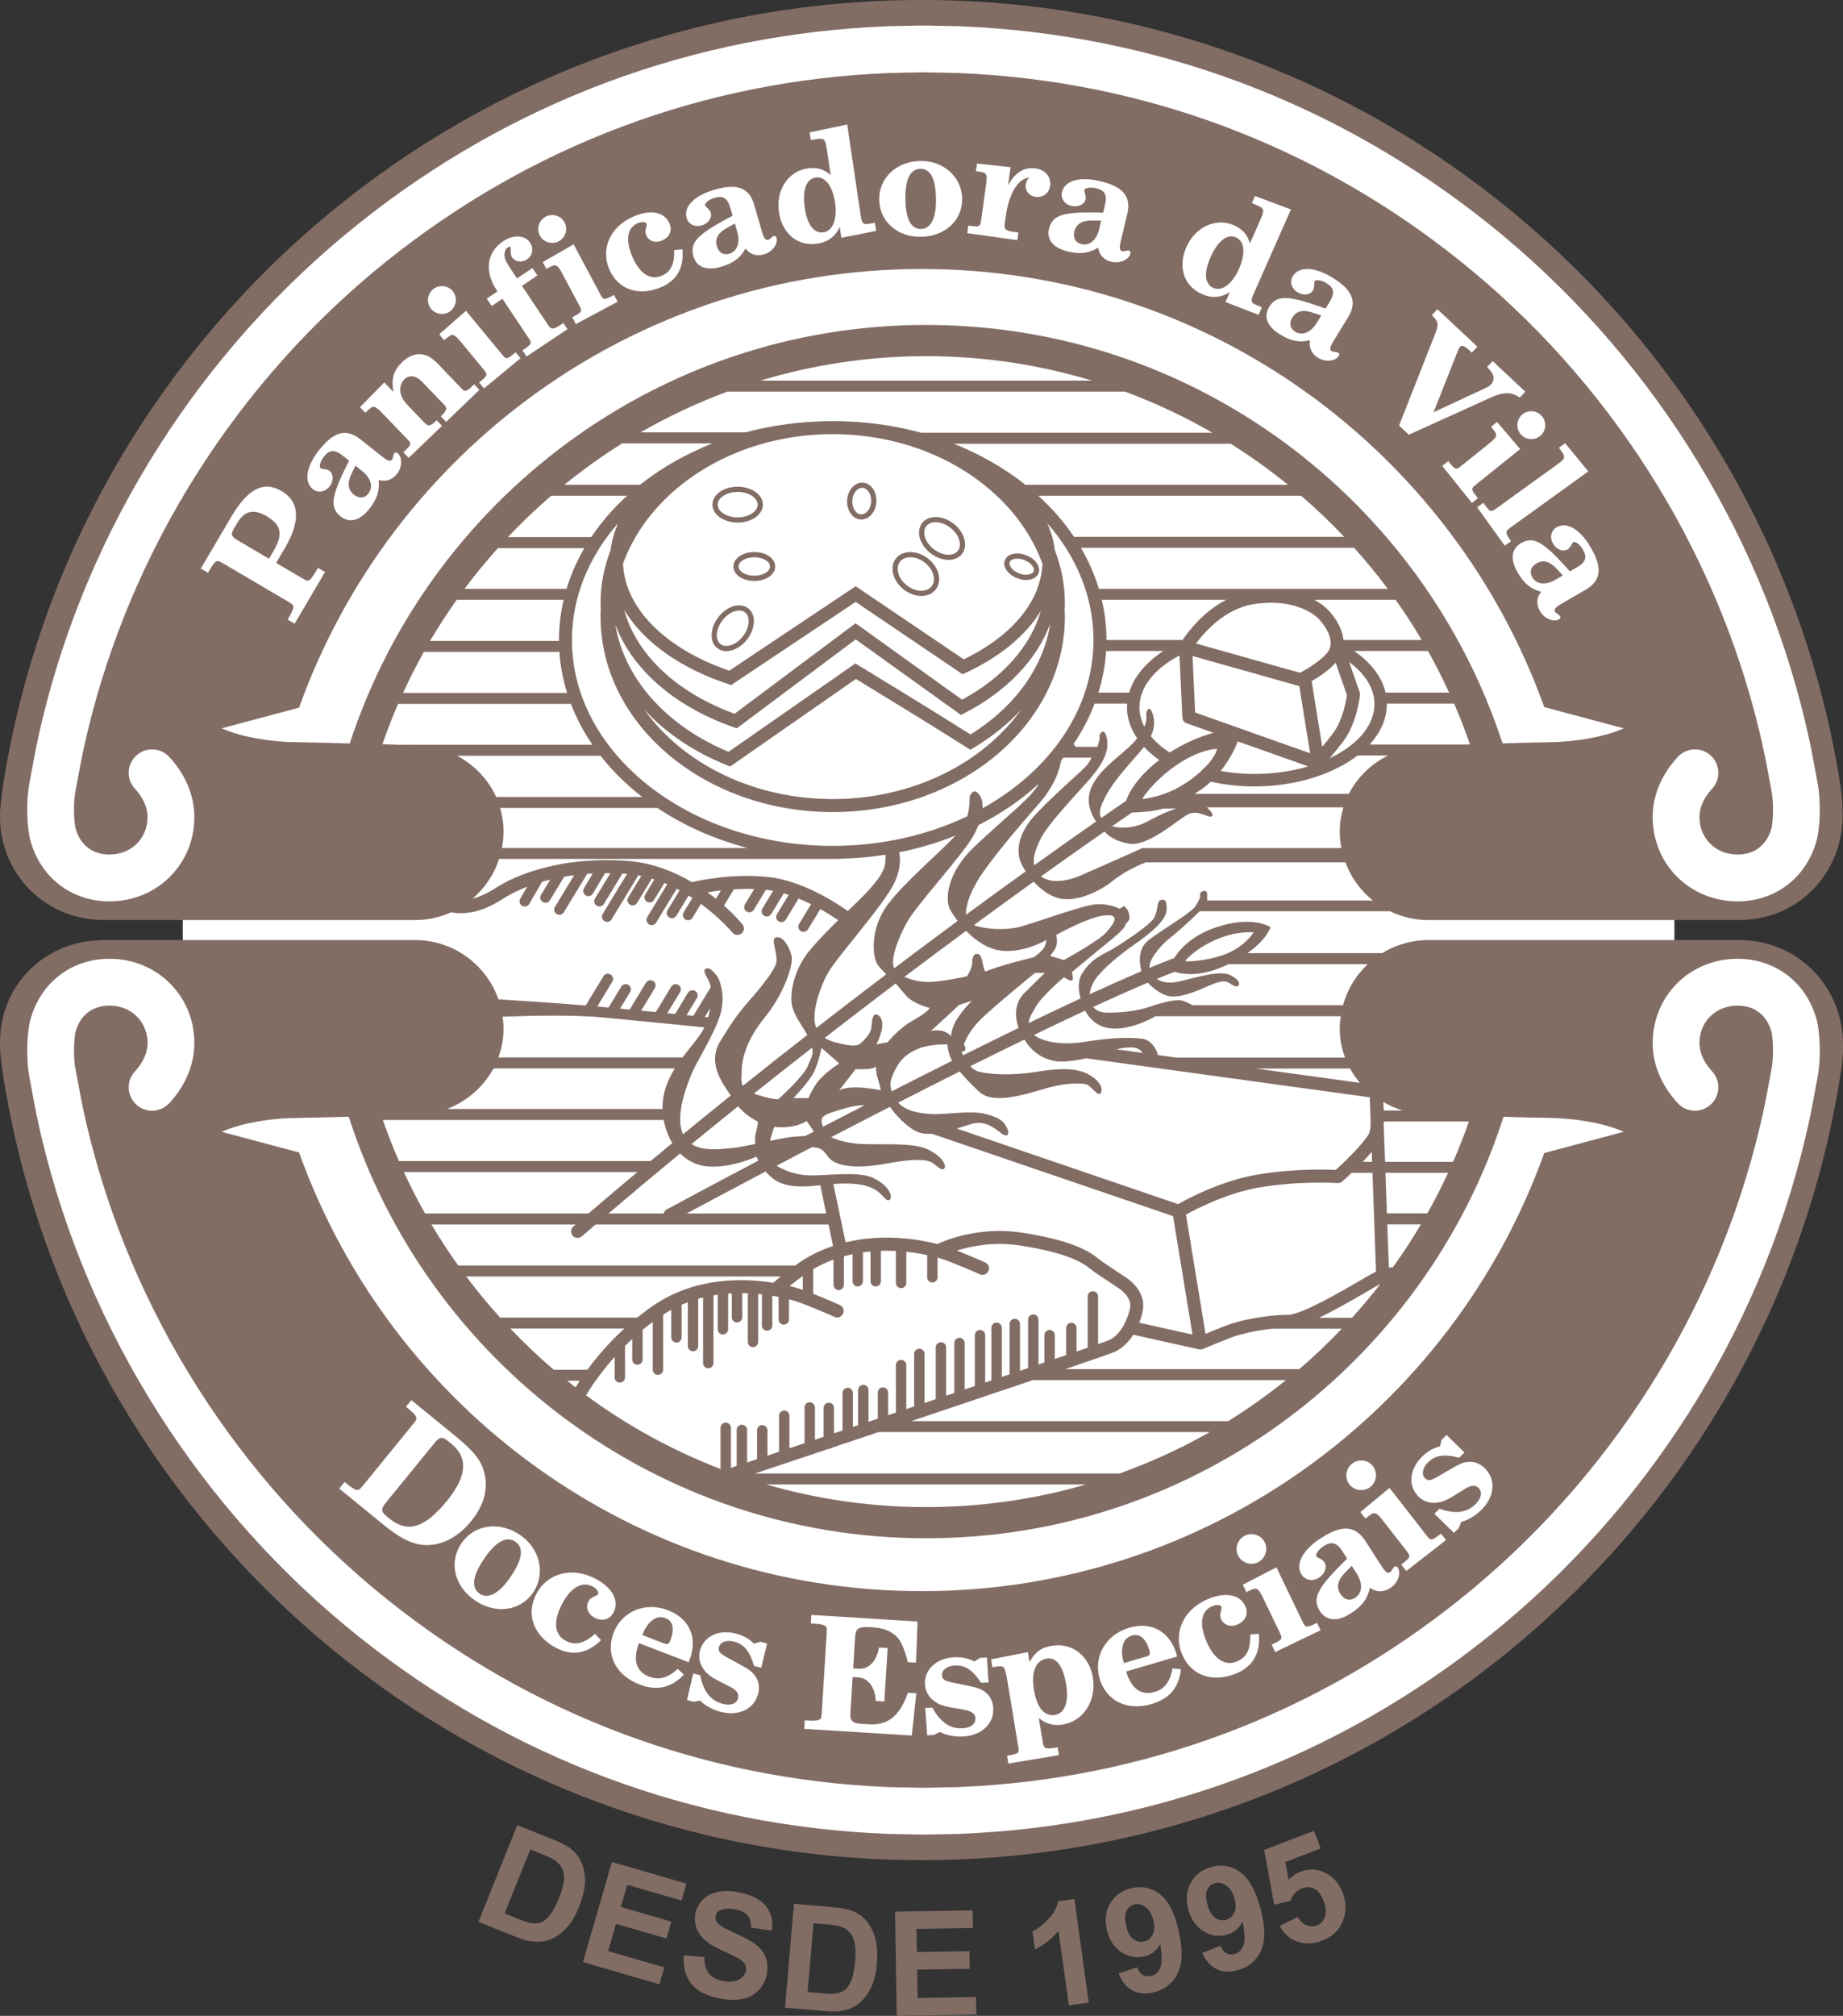 <?xml version="1.0" encoding="UTF-8"?>
<svg xmlns="http://www.w3.org/2000/svg" xmlns:xlink="http://www.w3.org/1999/xlink" width="431.97pt" height="472.2pt" viewBox="0 0 431.97 472.2" version="1.1">
<rect x="0" y="0" width="431.97" height="472.2" fill="#333333" stroke="none"/>
<defs>
<clipPath id="clip1">
  <path d="M 0 0 L 431.969 0 L 431.969 436 L 0 436 Z M 0 0 "/>
</clipPath>
<clipPath id="clip2">
  <path d="M 209 447 L 229 447 L 229 472.199 L 209 472.199 Z M 209 447 "/>
</clipPath>
</defs>
<g id="surface1">
<path style=" stroke:none;fill-rule:nonzero;fill:rgb(100%,100%,100%);fill-opacity:1;" d="M 392.461 217.969 C 392.461 314.52 314.191 392.789 217.641 392.789 C 121.09 392.789 42.82 314.52 42.82 217.969 C 42.82 121.414 121.09 43.145 217.641 43.145 C 314.191 43.145 392.461 121.414 392.461 217.969 "/>
<g clip-path="url(#clip1)" clip-rule="nonzero">
<path style=" stroke:none;fill-rule:nonzero;fill:rgb(50.999%,42.699%,39.6%);fill-opacity:1;" d="M 361.945 270.09 C 340.473 329.914 283.262 372.711 216.047 372.711 C 148.777 372.711 91.535 329.852 70.098 269.953 L 51.957 265.113 C 57.285 262.746 64.133 262.094 67.465 261.914 C 69.762 261.879 75.715 261.734 81.746 261.582 C 100.117 318.801 153.836 360.328 217.078 360.328 C 280.316 360.328 334.027 318.809 352.402 261.598 C 356.559 261.719 360.875 261.828 364.637 261.891 C 367.762 262.035 375.016 262.633 380.598 265.113 Z M 141.176 238.312 C 150.07 239.152 161.457 240.289 165.098 240.652 C 164.977 240.902 164.852 241.152 164.715 241.387 C 163.695 243.184 161.797 245.262 159.969 247.695 L 116.812 247.695 C 117.578 245.594 118.02 243.336 118.02 240.957 C 118.02 240.004 117.93 239.07 117.805 238.148 C 124.516 237.902 134.609 237.695 141.176 238.312 M 166.461 236.145 C 166.344 236.859 166.188 237.582 165.984 238.293 C 165.773 238.273 165.527 238.246 165.203 238.215 Z M 115.66 250.27 L 158.188 250.27 C 156.926 252.289 155.883 254.527 155.477 257.023 C 155.32 257.98 155.273 258.895 155.289 259.77 L 104.82 259.77 C 109.477 257.949 113.34 254.574 115.66 250.27 M 152.488 271.965 L 93.496 271.965 C 92.121 268.82 90.867 265.609 89.734 262.344 L 155.551 262.344 C 156 264.758 156.91 266.645 157.57 267.762 C 155.883 269.152 154.188 270.555 152.488 271.965 M 191.34 240.773 C 189.996 237.961 191.926 231.844 193.953 228.09 C 195.984 224.332 207.051 212.148 209.59 206.871 C 211.129 203.664 211.059 201.141 210.77 199.645 C 215.391 198.723 219.805 197.391 223.969 195.711 C 220.262 199.676 211.898 206.797 208.168 211.742 C 203.801 217.531 204.41 224.332 205.832 226.16 C 206.422 226.918 207.109 227.633 207.723 228.219 C 202.48 232.184 196.996 236.383 191.344 240.773 Z M 180.32 205.461 C 172.191 204.527 164.449 206.113 162.188 206.641 C 157.953 204.148 152.758 202.055 146.902 201.645 C 129.094 200.402 118.652 206.445 116.738 207.668 C 114.645 209.008 112.738 210 110.766 210.504 C 113.617 208.055 115.797 204.852 116.988 201.195 L 196.695 201.195 L 196.695 201.152 C 200.406 201.086 204.043 200.77 207.574 200.215 C 207.59 200.758 207.57 201.457 207.457 202.301 C 207.18 204.406 205.223 207.074 201.062 211.133 C 200.246 211.926 199.469 212.668 198.715 213.395 C 195.754 211.309 188.031 206.344 180.32 205.461 M 167.801 210.531 C 167.184 210.039 166.523 209.535 165.828 209.031 C 166.746 208.875 167.805 208.719 168.98 208.586 Z M 81.977 174.145 C 75.863 173.988 69.789 173.84 67.465 173.805 C 64.133 173.625 57.285 172.973 51.957 170.605 L 70.098 165.766 C 91.535 105.867 148.777 63.008 216.047 63.008 C 283.262 63.008 340.473 105.805 361.945 165.629 L 380.598 170.605 C 375.016 173.086 367.762 173.684 364.637 173.828 C 360.805 173.891 356.402 174.004 352.176 174.129 C 333.582 117.289 280.051 76.113 217.078 76.113 C 154.102 76.113 100.566 117.297 81.977 174.145 M 247.559 219 C 247.559 219 255.07 214.789 258.93 214.43 C 262.785 214.07 261.062 216.312 259.336 218.355 C 257.879 220.082 251.367 223.77 249.375 224.875 L 246.137 223.926 L 247.152 222.504 C 248.168 221.086 247.559 219 247.559 219 M 282.938 210.93 L 282.938 209.484 C 282.938 208.039 281.188 208.801 281.266 209.484 C 281.34 210.172 281.266 210.473 280.273 212.148 C 279.285 213.824 272.434 217.707 269.234 220.203 C 266.035 222.699 267.48 226.961 267.5 227.523 L 267.5 227.527 C 263.793 229.098 259.719 230.91 255.383 232.902 C 255.453 232.164 255.688 231.324 256.289 230.117 C 257.203 228.293 260.555 224.941 266.34 220.906 C 272.129 216.871 273.344 214.586 273.422 213.215 C 273.496 211.844 273.422 210.473 272.203 210.777 C 270.984 211.086 271.594 212.684 270.605 214.816 C 269.613 216.945 260.707 222.352 260.707 222.352 C 257.281 224.105 255.605 225.016 253.695 227.91 C 252.445 229.809 252.836 232.355 253.254 233.887 C 249.363 235.688 245.293 237.621 241.109 239.641 C 241.152 238.566 241.789 237.531 242.785 235.805 C 244.309 233.164 249.387 228.902 249.387 228.902 C 249.387 228.902 251.113 230.117 251.418 229.512 C 251.539 229.266 251.414 228.523 251.223 227.723 C 252.453 226.695 257.113 222.801 260.352 220.203 C 264.105 217.191 263.801 216.516 263.801 216.516 L 264.309 215.922 C 264.816 215.328 264.816 215.195 264.613 214.051 C 264.41 212.91 263.496 212.25 263.496 212.25 L 262.383 212.859 C 262.383 212.859 259.945 211.539 256.695 211.844 C 253.445 212.148 244.008 215.703 239.332 217.023 C 235.816 218.016 230.844 217.695 228.266 216.699 C 233.336 212.973 238.031 209.57 242.277 206.52 C 243.695 208.074 245.496 209.508 247.559 210.238 C 251.621 211.68 257.508 209.004 260.859 206.297 C 264.211 203.59 268.574 201.996 268.574 201.996 L 315.34 201.996 C 316.656 205.531 318.891 208.609 321.777 210.93 Z M 275.32 227.633 C 277.539 228.328 281.629 228.789 287.434 226.086 C 287.637 225.988 287.816 225.891 288.016 225.797 L 288.016 225.84 L 320.582 225.84 C 317.84 228.414 315.805 231.719 314.777 235.449 L 279.438 235.449 C 279.438 235.449 278.676 234.914 277.23 234.43 C 275.781 233.945 272.586 234.766 269.465 235.828 C 266.34 236.895 262.305 237.277 259.336 237.199 C 257.781 237.16 256.801 236.574 256.195 235.875 C 260.816 233.75 265.137 231.824 269.039 230.18 C 270.094 231.332 271.566 232.477 273.117 233.09 C 276.012 234.23 280.578 232.098 283.016 231.039 C 285.453 229.98 287.051 229.434 288.27 230.348 C 289.488 231.262 290.172 231.109 290.324 230.805 C 290.477 230.5 290.781 229.66 288.422 228.445 C 286.062 227.227 281.266 228.746 276.391 229.891 C 273.938 230.465 272.238 230.055 271.133 229.309 C 272.598 228.703 274 228.141 275.32 227.633 M 284.766 220.203 C 289.793 217.938 293.828 218.395 293.828 218.395 C 293.828 218.395 291.773 221.82 287.051 223.57 C 283.02 225.066 279.043 225.199 277.965 225.207 C 277.949 225.145 277.961 225.082 277.934 225.02 C 277.926 224.992 277.902 224.973 277.891 224.945 C 278.535 224.211 280.668 222.051 284.766 220.203 M 340.578 272.148 L 324.637 272.148 L 324.312 263.141 C 324.32 262.992 324.324 262.844 324.328 262.695 L 344.297 262.695 C 343.172 265.902 341.934 269.059 340.578 272.148 M 334.551 284.219 L 325.07 284.219 L 324.73 274.723 L 339.414 274.723 C 337.914 277.961 336.293 281.129 334.551 284.219 M 326.461 296.859 C 326.168 296.863 325.855 296.883 325.527 296.926 L 325.164 286.793 L 333.051 286.793 C 331.004 290.25 328.801 293.609 326.461 296.859 M 316.887 308.68 L 309.137 308.68 C 312.602 307.035 316.656 304.727 320.68 302.383 C 321.719 301.773 322.605 301.258 323.262 300.891 C 323.363 300.836 323.445 300.805 323.543 300.754 C 321.426 303.48 319.203 306.125 316.887 308.68 M 304.539 320.703 L 249.688 320.703 C 256.121 318.512 260.469 317.004 261.16 316.703 C 263.039 315.887 264.508 314.371 265.605 312.645 L 281.035 316.07 C 281.141 316.098 281.25 316.109 281.359 316.109 C 281.359 316.109 281.363 316.109 281.363 316.109 L 281.367 316.109 C 281.449 316.109 281.531 316.102 281.613 316.09 C 281.676 316.078 281.727 316.039 281.785 316.023 C 281.844 316.004 281.906 316.012 281.965 315.984 C 281.992 315.973 284.828 314.762 288.414 313.367 C 290.859 312.414 294.641 311.621 298.137 311.254 L 314.492 311.254 C 311.332 314.562 308.02 317.727 304.539 320.703 M 287.887 332.879 L 213.605 332.879 C 223.629 329.512 233.766 326.102 242.105 323.277 L 301.41 323.277 C 297.109 326.738 292.598 329.953 287.887 332.879 M 254.551 347.719 C 242.648 351.168 230.078 353.02 217.078 353.02 C 204.078 353.02 191.508 351.168 179.609 347.719 Z M 262.422 345.145 L 176.98 345.145 C 181.332 343.691 187.352 341.676 194.215 339.379 C 194.23 339.379 194.246 339.387 194.262 339.387 C 194.543 339.387 194.789 339.277 194.992 339.117 C 198.477 337.949 202.16 336.719 205.934 335.449 L 283.551 335.449 C 276.848 339.27 269.777 342.508 262.422 345.145 M 144.055 317.848 L 144.055 322.652 C 144.055 323.324 144.602 323.867 145.273 323.867 C 145.945 323.867 146.492 323.324 146.492 322.652 L 146.492 315.27 C 147.035 314.73 147.598 314.188 148.184 313.648 L 148.184 318.453 C 148.184 319.129 148.727 319.672 149.402 319.672 C 150.074 319.672 150.617 319.129 150.617 318.453 L 150.617 311.512 C 151.383 310.883 152.176 310.262 152.996 309.648 L 152.996 320.84 C 152.996 321.516 153.543 322.059 154.215 322.059 C 154.887 322.059 155.434 321.516 155.434 320.84 L 155.434 307.949 C 156.059 307.543 156.691 307.16 157.328 306.812 L 157.328 313.27 C 157.328 313.945 157.871 314.488 158.547 314.488 C 159.219 314.488 159.766 313.945 159.766 313.27 L 159.766 305.621 C 160.246 305.41 160.73 305.215 161.215 305.035 L 161.215 315.309 C 161.215 315.98 161.758 316.523 162.43 316.523 C 163.105 316.523 163.648 315.98 163.648 315.309 L 163.648 304.234 C 164.031 304.125 164.41 304.027 164.789 303.934 L 164.789 319.293 C 164.789 319.969 165.336 320.512 166.008 320.512 C 166.68 320.512 167.227 319.969 167.227 319.293 L 167.227 303.43 C 167.559 303.371 167.895 303.32 168.227 303.277 L 168.227 311.367 C 168.227 312.043 168.77 312.586 169.445 312.586 C 170.117 312.586 170.66 312.043 170.66 311.367 L 170.66 303.012 C 170.953 302.988 171.238 302.973 171.527 302.957 L 171.527 308.566 C 171.527 309.238 172.07 309.781 172.742 309.781 C 173.418 309.781 173.961 309.238 173.961 308.566 L 173.961 302.902 C 174.406 302.902 174.844 302.914 175.273 302.93 L 175.273 314.328 C 175.273 315.004 175.816 315.547 176.492 315.547 C 177.164 315.547 177.711 315.004 177.711 314.328 L 177.711 303.086 C 178.004 303.113 178.289 303.145 178.574 303.176 L 178.574 310.492 C 178.574 311.164 179.117 311.711 179.793 311.711 C 180.465 311.711 181.012 311.164 181.012 310.492 L 181.012 303.516 C 181.531 303.602 182.027 303.695 182.492 303.785 L 182.492 309.066 C 182.492 309.738 183.039 310.285 183.711 310.285 C 184.387 310.285 184.93 309.738 184.93 309.066 L 184.93 304.348 C 185.609 304.523 186.145 304.684 186.496 304.797 C 189.32 305.688 195.543 308.441 195.605 308.469 C 196.375 308.812 197.273 308.465 197.613 307.695 C 197.953 306.926 197.609 306.027 196.84 305.688 C 196.652 305.602 193.484 304.199 190.594 303.055 L 190.594 297.293 C 192.156 296.379 193.758 295.633 195.367 295.047 L 195.367 300.973 C 195.367 301.645 195.91 302.191 196.586 302.191 C 197.258 302.191 197.801 301.645 197.801 300.973 L 197.801 294.316 C 197.852 294.285 197.906 294.266 197.953 294.23 C 198.578 294.062 199.203 293.91 199.824 293.777 L 199.824 300.117 C 199.824 300.793 200.371 301.336 201.043 301.336 C 201.719 301.336 202.262 300.793 202.262 300.117 L 202.262 293.352 C 202.855 293.27 203.445 293.199 204.031 293.145 L 204.031 300.117 C 204.031 300.793 204.574 301.336 205.246 301.336 C 205.922 301.336 206.465 300.793 206.465 300.117 L 206.465 292.996 C 207.688 292.961 208.867 292.977 209.988 293.031 L 209.988 300.52 C 209.988 301.191 210.535 301.738 211.211 301.738 C 211.883 301.738 212.426 301.191 212.426 300.52 L 212.426 293.223 C 214.324 293.418 215.984 293.703 217.312 293.988 L 217.312 299.188 C 217.312 299.859 217.859 300.402 218.531 300.402 C 219.207 300.402 219.75 299.859 219.75 299.188 L 219.75 294.578 C 220.121 294.684 220.402 294.77 220.562 294.82 C 223.387 295.711 229.605 298.465 229.672 298.492 C 230.438 298.836 231.34 298.484 231.68 297.719 C 232.02 296.949 231.672 296.051 230.902 295.707 C 230.711 295.621 227.262 294.098 224.277 292.93 C 227.621 291.891 232.902 290.816 238.906 291.727 C 246.922 292.938 252.414 294.703 255.23 296.977 C 256.641 298.113 258.629 299.406 260.227 300.445 C 261.016 300.957 261.715 301.414 262.215 301.766 C 264.293 303.23 265.18 304.812 264.848 306.473 C 264.285 309.27 262.516 312.793 259.945 313.91 C 259.68 314.027 258.785 314.348 257.375 314.844 L 257.375 303.676 C 257.375 303 256.832 302.457 256.156 302.457 C 255.484 302.457 254.938 303 254.938 303.676 L 254.938 315.688 C 254.148 315.961 253.277 316.262 252.332 316.586 L 252.332 311.059 C 252.332 310.387 251.785 309.84 251.113 309.84 C 250.438 309.84 249.895 310.387 249.895 311.059 L 249.895 317.418 C 249.047 317.707 248.152 318.012 247.223 318.324 L 247.223 312.758 C 247.223 312.086 246.676 311.539 246.004 311.539 C 245.328 311.539 244.785 312.086 244.785 312.758 L 244.785 319.152 C 244.328 319.309 243.867 319.465 243.398 319.625 L 243.398 309.109 C 243.398 308.438 242.852 307.891 242.18 307.891 C 241.508 307.891 240.961 308.438 240.961 309.109 L 240.961 320.449 C 240.34 320.66 239.707 320.875 239.066 321.09 L 239.066 310.133 C 239.066 309.461 238.52 308.914 237.848 308.914 C 237.176 308.914 236.629 309.461 236.629 310.133 L 236.629 321.914 C 236.027 322.117 235.418 322.324 234.801 322.531 L 234.801 311.02 C 234.801 310.348 234.258 309.805 233.586 309.805 C 232.91 309.805 232.363 310.348 232.363 311.02 L 232.363 323.355 C 231.887 323.516 231.402 323.68 230.914 323.844 L 230.914 312.758 C 230.914 312.086 230.371 311.539 229.695 311.539 C 229.023 311.539 228.48 312.086 228.48 312.758 L 228.48 324.664 C 227.695 324.926 226.902 325.195 226.105 325.465 L 226.105 314.582 C 226.105 313.906 225.559 313.363 224.887 313.363 C 224.215 313.363 223.668 313.906 223.668 314.582 L 223.668 326.281 C 223.035 326.496 222.398 326.711 221.762 326.926 L 221.762 315.621 C 221.762 314.945 221.215 314.402 220.543 314.402 C 219.871 314.402 219.324 314.945 219.324 315.621 L 219.324 327.742 C 218.453 328.035 217.574 328.332 216.695 328.629 L 216.695 317.145 C 216.695 316.473 216.152 315.93 215.477 315.93 C 214.805 315.93 214.262 316.473 214.262 317.145 L 214.262 329.445 C 213.648 329.652 213.039 329.855 212.426 330.062 L 212.426 319.762 C 212.426 319.09 211.883 318.547 211.211 318.547 C 210.535 318.547 209.988 319.09 209.988 319.762 L 209.988 330.879 C 209.383 331.082 208.773 331.285 208.164 331.488 L 208.164 326.191 C 208.164 325.52 207.621 324.973 206.949 324.973 C 206.273 324.973 205.73 325.52 205.73 326.191 L 205.73 332.309 C 205.008 332.551 204.285 332.793 203.566 333.031 L 203.566 325.605 C 203.566 324.934 203.02 324.387 202.348 324.387 C 201.676 324.387 201.129 324.934 201.129 325.605 L 201.129 333.852 C 200.723 333.988 200.316 334.121 199.91 334.262 L 199.91 326.297 C 199.91 325.625 199.363 325.078 198.691 325.078 C 198.02 325.078 197.473 325.625 197.473 326.297 L 197.473 335.074 C 196.809 335.301 196.141 335.523 195.48 335.742 L 195.48 329.789 C 195.48 329.117 194.934 328.57 194.262 328.57 C 193.59 328.57 193.043 329.117 193.043 329.789 L 193.043 336.559 C 192.363 336.789 191.684 337.016 191.012 337.238 L 191.012 329.688 C 191.012 329.012 190.465 328.469 189.793 328.469 C 189.117 328.469 188.574 329.012 188.574 329.688 L 188.574 338.059 C 187.383 338.457 186.199 338.852 185.031 339.242 L 185.031 331.609 C 185.031 330.938 184.488 330.395 183.816 330.395 C 183.141 330.395 182.598 330.938 182.598 331.609 L 182.598 340.059 C 181.68 340.363 180.773 340.664 179.879 340.965 L 179.879 335.047 C 179.879 334.371 179.336 333.828 178.66 333.828 C 177.988 333.828 177.445 334.371 177.445 335.047 L 177.445 341.777 C 176.656 342.043 175.875 342.305 175.109 342.562 L 175.109 334.941 C 175.109 334.27 174.562 333.723 173.891 333.723 C 173.219 333.723 172.672 334.27 172.672 334.941 L 172.672 343.375 C 172.215 343.527 171.762 343.68 171.316 343.828 L 171.316 334.457 C 171.316 333.785 170.77 333.238 170.098 333.238 C 169.426 333.238 168.879 333.785 168.879 334.457 L 168.879 344.098 C 157.559 339.746 146.969 333.914 137.348 326.832 C 138.68 324.652 140.898 321.383 144.055 317.848 M 135.891 323.426 C 135.523 323.98 135.195 324.496 134.902 324.973 C 134.238 324.461 133.578 323.949 132.926 323.426 Z M 146.336 311.203 C 142.656 314.562 139.797 317.969 137.684 320.852 L 129.793 320.852 C 126.23 317.816 122.844 314.586 119.613 311.203 Z M 183.004 299.008 C 182.41 299.492 181.812 299.965 181.238 300.473 C 174.277 299.359 163.07 299.09 153.262 305.727 C 151.875 306.66 150.586 307.641 149.355 308.629 L 117.223 308.629 C 114.43 305.547 111.773 302.34 109.273 299.008 Z M 188.156 298.902 L 188.156 302.141 C 187.895 302.047 187.645 301.961 187.414 301.891 C 186.926 301.734 186.125 301.5 185.078 301.242 C 186.086 300.426 187.113 299.645 188.156 298.902 M 134.926 286.824 C 134.742 286.98 134.562 287.137 134.383 287.289 C 133.742 287.84 133.676 288.801 134.223 289.438 C 134.523 289.789 134.949 289.969 135.379 289.969 C 135.73 289.969 136.082 289.844 136.371 289.598 C 137.449 288.668 138.523 287.746 139.602 286.824 L 194.195 286.824 L 195.254 291.859 C 192.582 292.758 189.906 294.004 187.324 295.746 C 187.008 295.965 186.695 296.211 186.379 296.434 L 107.395 296.434 C 105.176 293.324 103.078 290.121 101.121 286.824 Z M 137.922 284.25 L 99.625 284.25 C 97.844 281.09 96.188 277.852 94.656 274.539 L 149.398 274.539 C 145.59 277.727 141.762 280.965 137.922 284.25 M 177.609 262.707 C 177.609 262.707 177.711 263.316 177.203 265.145 C 176.93 266.129 176.953 267.191 177.031 267.969 C 174.938 268.406 172.98 268.785 171.723 268.902 C 169.137 269.137 164.867 269.781 162.09 267.988 C 165.766 264.98 169.406 262.027 173.004 259.137 C 174.906 261.473 177.609 262.707 177.609 262.707 M 189.387 249.609 C 188.473 252.047 182.484 257.43 182.484 257.43 C 182.484 257.43 181.977 257.836 177.406 256.414 C 177.152 256.336 176.926 256.254 176.703 256.172 C 181.348 252.465 185.91 248.867 190.367 245.391 C 190.707 247.152 190.195 247.453 189.387 249.609 M 209.934 230.363 C 210.484 231 211.336 231.992 212.328 233.164 C 214.055 235.195 217.914 236.109 217.914 236.109 C 217.914 236.109 217.406 237.125 213.953 239.055 C 210.504 240.98 208.066 244.129 208.066 244.129 L 205.426 244.637 C 205.426 244.637 206.441 242.707 206.746 240.773 C 207.051 238.836 206.137 237.633 205.324 237.633 C 204.512 237.633 204.41 238.852 204.211 240.773 C 204.008 242.695 201.367 244.637 201.367 244.637 C 201.367 244.637 200.555 245.246 197.812 244.637 C 196.121 244.262 194.566 243.945 193.309 243.102 C 199.055 238.641 204.617 234.383 209.934 230.363 M 117.219 189.262 L 154.098 189.262 C 160.258 193.375 167.391 196.574 175.18 198.621 L 117.645 198.621 C 117.883 197.371 118.02 196.082 118.02 194.762 C 118.02 192.844 117.727 191.008 117.219 189.262 M 107.145 177.027 L 140.754 177.027 C 143.52 180.559 146.809 183.801 150.531 186.691 L 116.289 186.691 C 114.426 182.555 111.172 179.184 107.145 177.027 M 99.344 152.703 L 131.109 152.703 C 131.332 156 131.953 159.211 132.922 162.316 L 94.469 162.316 C 95.969 159.039 97.594 155.832 99.344 152.703 M 107.043 140.5 L 132.105 140.5 C 131.395 143.555 131.012 146.699 131.012 149.914 C 131.012 149.988 131.02 150.059 131.02 150.129 L 100.805 150.129 C 102.746 146.824 104.836 143.617 107.043 140.5 M 116.707 128.383 L 136.961 128.383 C 135.195 131.418 133.789 134.609 132.789 137.926 L 108.887 137.926 C 111.344 134.621 113.965 131.445 116.707 128.383 M 129.184 116.133 L 146.98 116.133 C 143.734 119.078 140.91 122.324 138.574 125.812 L 119.051 125.812 C 122.258 122.41 125.645 119.184 129.184 116.133 M 145.836 103.852 L 166.98 103.852 C 166.254 104.145 165.527 104.441 164.824 104.758 C 164.582 104.863 164.344 104.973 164.102 105.078 C 164.027 105.113 163.949 105.148 163.875 105.184 C 158.785 107.469 154.125 110.293 150.012 113.559 L 132.27 113.559 C 136.582 110.055 141.109 106.809 145.836 103.852 M 240.34 113.559 C 236.215 110.285 231.539 107.453 226.43 105.164 C 226.398 105.148 226.363 105.133 226.328 105.117 C 226.051 104.992 225.773 104.867 225.488 104.742 C 224.867 104.465 224.223 104.203 223.582 103.945 L 288.465 103.945 C 293.141 106.875 297.617 110.09 301.887 113.559 Z M 243.945 143.113 C 241.609 151.277 235.098 158.73 225.496 163.906 L 200.535 145.996 L 172.18 167.188 C 158.461 162.18 149.105 153.234 146.316 142.898 C 150.719 150.23 159.234 156.445 170.668 160.234 L 171.375 160.469 L 200.551 140.988 L 225.613 157.941 L 226.395 157.574 C 234.492 153.805 240.477 148.801 243.945 143.113 M 195.152 101.695 C 195.16 101.695 195.164 101.691 195.176 101.691 C 218.301 101.691 237.902 114.48 244.32 132 C 244 140.777 237.344 148.895 225.887 154.445 L 200.559 137.32 L 170.926 157.105 C 155.844 151.914 146.41 142.375 146.031 131.984 C 152.449 114.477 172.039 101.699 195.152 101.695 M 239.332 166.242 C 230.363 178.766 213.93 187.176 195.172 187.176 C 176.406 187.176 159.969 178.754 151.004 166.223 C 155.945 171.594 162.516 176.09 170.375 179.246 L 171.137 179.551 L 200.609 159.043 C 204.227 161.242 218.559 169.98 226.652 175.125 L 227.445 175.629 L 228.254 175.145 C 232.547 172.566 236.258 169.562 239.332 166.242 M 227.48 172.047 C 218.023 166.059 201.516 156.027 201.344 155.926 L 200.496 155.41 L 170.754 176.109 C 156.059 169.973 146.32 158.902 144.234 146.359 C 148.125 156.699 158 165.453 171.934 170.336 L 172.695 170.602 L 200.57 149.773 L 225.242 167.477 L 226.07 167.047 C 236.023 161.91 243.043 154.461 246.152 146.133 C 244.551 156.273 237.961 165.504 227.48 172.047 M 251.734 125.754 C 249.406 122.289 246.594 119.062 243.371 116.133 L 304.973 116.133 C 308.492 119.168 311.859 122.371 315.051 125.754 Z M 257.559 137.93 C 256.555 134.59 255.137 131.379 253.355 128.324 L 317.395 128.324 C 320.16 131.406 322.801 134.602 325.273 137.93 Z M 314.895 149.914 C 314.559 146.355 311.793 143.375 311.117 142.699 C 310.742 142.324 309.734 141.414 308.062 140.504 L 327.117 140.504 C 329.277 143.555 331.316 146.688 333.223 149.914 Z M 324.758 162.234 C 323.891 158.5 321.25 155.145 317.391 152.488 L 334.691 152.488 C 336.473 155.66 338.125 158.914 339.648 162.234 Z M 316.148 185.957 L 279.988 185.957 C 280.406 185.691 280.836 185.414 281.277 185.113 C 282.195 184.492 283.023 183.812 283.785 183.102 C 286.969 183.816 290.402 184.215 293.984 184.215 C 294.32 184.215 294.656 184.211 294.992 184.203 C 304.344 184.016 312.664 181.215 318.172 176.973 L 325.324 176.973 C 321.367 178.945 318.133 182.078 316.148 185.957 M 259.254 152.488 L 272.664 152.488 C 268.609 155.156 265.758 158.52 264.652 162.234 L 257.449 162.234 C 258.426 159.09 259.047 155.832 259.254 152.488 M 277.176 149.914 L 259.336 149.914 C 259.336 146.699 258.953 143.555 258.242 140.504 L 287.391 140.504 C 282.012 143.285 278.496 147.938 277.176 149.914 M 267.805 187.176 C 267.367 187.195 273.27 178.992 281.828 176.109 C 283.844 175.43 285.262 175.41 285.262 175.41 C 285.262 175.41 284.973 177.191 282.414 179.781 C 282.391 179.777 282.363 179.77 282.336 179.766 C 282.051 180.09 281.734 180.414 281.414 180.734 C 277.961 183.801 273.766 186.363 267.805 187.176 M 265.324 190.328 C 265.406 190.324 265.473 190.328 265.562 190.324 C 268.125 190.234 270.32 190.059 272.648 189.406 L 275.742 189.406 C 275.742 189.406 273.344 190.016 269.082 192.352 C 266.039 194.02 262.734 194.129 260.652 193.543 C 262.645 192.16 264.223 191.078 265.324 190.328 M 267.785 175.41 C 267.906 175.258 268.027 175.102 268.148 174.945 C 269.172 176.047 270.352 177.086 271.707 178.027 C 271.176 178.438 270.645 178.855 270.145 179.297 C 265.84 183.082 264.41 186.133 263.938 187.586 C 262.695 188.434 260.727 189.781 258.125 191.59 C 257.535 190.531 257.629 189.266 259.336 186.16 C 261.57 182.098 266.137 177.43 267.785 175.41 M 277.129 168.059 C 277.156 168.676 277.555 169.215 278.141 169.422 L 284.418 171.648 C 281.145 172.539 277.504 174.129 274.176 176.27 C 272.383 175.145 270.895 173.855 269.734 172.453 C 270.41 171.043 270.758 169.461 270.301 167.684 C 269.488 164.535 268.473 166.668 268.676 167.684 C 268.785 168.234 268.707 169.09 268.219 170.223 C 267.5 168.84 267.102 167.375 267.07 165.855 C 266.973 161.012 270.625 156.594 276.449 153.539 Z M 306.625 179.52 C 303.086 180.566 299.121 181.195 294.934 181.281 C 291.848 181.34 288.891 181.082 286.113 180.59 C 288.434 177.691 289.676 174.84 290.129 173.672 Z M 280.121 166.895 L 279.508 153.664 L 304.422 160.68 C 304.457 160.691 304.492 160.688 304.527 160.695 L 307.07 176.445 Z M 311.703 151.801 C 311.102 153.664 307.535 156.074 304.965 157.438 C 304.957 157.441 304.945 157.445 304.938 157.449 C 304.852 157.496 304.762 157.547 304.68 157.59 L 280.332 150.734 C 282.383 147.965 287.121 142.613 293.738 141.539 C 303.699 139.926 308.453 144.344 308.965 144.852 C 310.363 146.254 312.52 149.297 311.703 151.801 M 315.695 162.82 C 315.516 164.086 314.727 168.773 312.395 171.832 C 311.473 173.039 310.641 174.07 309.914 174.938 L 307.43 159.551 C 309.105 158.586 311.457 157.043 313.055 155.238 Z M 311.637 177.621 C 312.508 176.602 313.59 175.285 314.816 173.68 C 318.027 169.465 318.734 163.09 318.766 162.82 C 318.789 162.598 318.762 162.371 318.688 162.16 L 316.227 155.082 C 319.82 157.727 322.074 161.121 322.148 164.738 C 322.25 169.891 318.117 174.566 311.637 177.621 M 243.945 196.414 C 245.406 193.469 250.199 188.293 254.867 183.113 C 259.539 177.938 259.945 174.992 259.336 172.555 C 258.727 170.117 257.508 172.148 257.711 172.555 C 257.914 172.961 257.203 174.938 257.203 174.938 L 252.129 174.938 L 251.633 174.254 C 253.652 171.27 255.309 168.109 256.566 164.809 L 264.18 164.809 C 264.152 165.176 264.137 165.543 264.145 165.914 C 264.195 168.414 265.055 170.777 266.531 172.934 C 266.34 173.176 266.156 173.414 265.934 173.672 C 263.375 176.625 257.219 180.211 255.578 185.043 C 254.52 188.164 255.844 190.887 256.914 192.43 C 253.145 195.055 248.227 198.512 242.387 202.691 C 242.016 200.816 242.805 198.707 243.945 196.414 M 226.406 214.285 C 226.312 212.254 227.336 209.141 229.465 205.754 C 232.078 201.59 238.117 194.383 243.395 188.395 C 247.547 183.684 248.492 179.645 248.711 178.129 C 248.887 177.914 249.059 177.695 249.23 177.48 L 255.781 177.48 C 255.781 177.48 255.68 178.344 254.055 179.965 C 252.434 181.59 247.051 186.16 242.684 190.828 C 238.32 195.5 238.219 199.766 239.332 202.199 C 239.586 202.762 239.957 203.422 240.41 204.109 C 236.16 207.16 231.477 210.562 226.406 214.285 M 238.73 240.793 C 234.473 242.859 230.121 245.004 225.746 247.188 C 225.488 246.637 225.348 246.23 225.332 246.176 C 225.359 246.25 225.504 246.516 226.035 246.16 C 226.645 245.754 225.934 244.637 225.934 244.637 C 225.934 244.637 226.746 241.793 229.996 238.648 C 233.242 235.5 242.586 227.887 242.586 227.887 L 244.922 227.887 C 244.922 227.887 242.887 229.816 240.047 232.656 C 237.73 234.973 237.84 238.234 238.73 240.793 M 246.949 248.492 C 248.848 248.922 251.879 248.48 254.566 247.895 L 321.047 257.035 L 321.262 263.094 C 321.227 263.879 321.16 264.586 321.039 265.098 C 320.707 266.504 316.73 270.734 313.062 274.047 C 310.844 273.934 303.309 273.715 294.871 275.113 C 286.262 276.539 278.375 280.773 276.129 282.055 L 224.246 264.348 C 225.473 263.98 226.621 263.602 227.559 263.316 C 230.914 262.301 233.039 264.23 234.664 265.449 C 236.289 266.668 236.695 265.551 235.984 264.129 C 235.273 262.707 234.465 261.895 231.215 260.98 C 227.965 260.07 222.18 260.98 219.438 260.98 C 216.957 260.98 212.656 260.645 210.508 258.289 C 215.262 255.859 220.105 253.406 224.945 250.988 C 226.156 252.445 227.727 254.059 229.465 255.703 C 232.789 258.852 240.352 256.312 245.324 254.891 C 250.301 253.469 253.445 253.773 254.562 253.984 C 255.68 254.195 257.406 257.125 258.016 256.008 C 258.625 254.891 257.711 253.062 255.07 251.641 C 252.434 250.223 248.676 250.117 243.094 251.039 C 237.508 251.965 232.23 251.742 229.465 251.039 C 228.664 250.84 227.988 250.344 227.422 249.75 C 231.691 247.621 235.938 245.531 240.09 243.516 C 241.48 245.73 243.465 247.711 246.949 248.492 M 267.848 246.645 L 261.73 245.805 C 262.629 245.543 263.879 245.297 265.324 245.348 C 266.652 245.395 267.402 245.996 267.848 246.645 M 318.742 253.645 L 294.379 250.297 L 316.422 250.297 C 317.078 251.492 317.855 252.613 318.742 253.645 M 319.395 272.148 C 320.129 271.387 320.852 270.594 321.508 269.812 L 321.59 272.148 Z M 183.297 277.227 C 185.969 278.203 189.105 277.965 192.273 277.645 L 193.656 284.25 L 160.934 284.25 C 164.59 282.289 171.152 278.781 179.445 274.414 C 180.391 275.527 181.66 276.629 183.297 277.227 M 191.395 253.773 C 189.895 256.008 189.488 257.227 189.488 257.227 L 185.961 257.227 C 185.961 257.227 189.691 253.387 190.809 251.039 C 191.926 248.695 192.531 245.449 192.531 245.449 L 196.695 249.105 C 196.695 249.105 192.895 251.539 191.395 253.773 M 192.887 263.945 C 192.801 263.711 192.715 263.445 192.637 263.113 C 192.23 261.387 193.344 260.98 197.914 259.66 C 200.277 258.98 201.738 258.867 202.602 258.918 C 199.277 260.629 196.027 262.312 192.887 263.945 M 222.988 242.809 C 222.988 242.809 221.57 240.777 218.219 241.488 L 224.816 235.398 L 227.762 234.43 C 227.762 234.43 224.512 237.734 223.598 240.07 C 222.688 242.402 222.988 242.809 222.988 242.809 M 209.793 250.625 C 211.012 248.09 212.84 246.566 215.477 245.551 C 218.117 244.535 222.078 244.637 222.078 244.637 C 222.078 244.637 221.977 245.449 222.688 247.48 C 222.793 247.785 222.965 248.125 223.16 248.477 C 218.414 250.852 213.664 253.258 209.008 255.637 C 208.348 253.773 208.852 252.59 209.793 250.625 M 205.73 252.605 C 206.238 254.281 206.441 255.398 206.441 255.398 C 206.441 255.398 199.641 253.875 196.695 255.398 L 200.555 250.422 C 200.555 250.422 201.469 250.523 203.195 250.422 C 204.918 250.32 205.324 249.816 205.324 249.816 C 205.324 249.816 205.223 250.93 205.73 252.605 M 186.035 266.262 C 184.91 266.328 182.82 266.746 180.523 267.23 C 180.523 267.082 180.531 266.953 180.555 266.871 C 180.66 266.496 181.469 263.926 181.469 263.926 C 181.469 263.926 182.688 264.23 185.078 263.926 C 187.469 263.621 189.082 262.605 189.082 262.605 L 190.766 265.047 C 190.098 265.395 189.434 265.738 188.773 266.086 C 188.047 266.137 187.121 266.195 186.035 266.262 M 263.969 299.273 C 263.445 298.906 262.711 298.43 261.887 297.895 C 260.348 296.891 258.434 295.645 257.145 294.605 C 253.855 291.953 248.039 290.023 239.359 288.715 C 229.668 287.254 221.785 290.434 219.676 291.402 C 215.699 290.371 207.195 288.816 198.188 291.008 L 195.324 277.352 C 196.059 277.289 196.789 277.238 197.508 277.227 C 202.281 277.125 204.512 278.141 205.832 279.152 C 207.152 280.172 207.863 281.691 208.574 280.98 C 209.285 280.273 208.371 277.633 204.613 275.906 C 200.859 274.18 193.391 275.543 189.184 275.297 C 184.977 275.051 182.027 273.059 182.023 273.059 C 184.66 271.672 187.445 270.215 190.344 268.699 C 194.348 268.902 192.84 271.438 196.695 272.656 C 200.555 273.875 205.629 272.961 209.59 272.25 C 213.551 271.539 217.102 271.539 218.32 272.25 C 219.539 272.961 220.555 274.281 221.266 273.773 C 221.977 273.266 220.961 270.828 217.406 269.215 C 213.852 267.598 207.457 268.191 202.18 267.984 C 198.516 267.848 196.012 266.934 194.801 266.383 C 199.219 264.086 203.852 261.691 208.594 259.266 C 209.879 261.141 212.461 263.965 215.07 265.145 C 215.988 265.559 217.145 265.656 218.406 265.57 L 274.941 284.867 L 279.496 312.609 L 267.016 309.836 C 267.387 308.883 267.66 307.938 267.836 307.066 C 268.406 304.199 267.035 301.434 263.969 299.273 M 322.516 297.855 C 322.273 297.969 322.031 298.09 321.777 298.23 C 321.109 298.605 320.203 299.133 319.145 299.75 C 314.559 302.426 305.02 307.988 301.875 307.988 C 297.297 307.988 291.035 309.078 287.312 310.527 C 285.418 311.262 283.742 311.945 282.555 312.438 L 277.973 284.52 C 280.434 283.152 287.707 279.387 295.367 278.117 C 304.863 276.543 313.418 277.113 313.504 277.121 C 313.914 277.148 314.312 277.012 314.617 276.738 C 315.008 276.398 315.82 275.66 316.809 274.723 L 321.684 274.723 Z M 324.32 260.121 C 324.301 259.426 324.27 258.754 324.234 258.148 C 325.652 258.961 327.16 259.637 328.758 260.121 Z M 254.328 236.738 C 255.133 238.254 256.82 240.418 260.02 240.855 C 265.047 241.539 270.832 238.039 270.832 238.039 L 314.246 238.039 C 314.109 238.992 314.016 239.965 314.016 240.957 C 314.016 243.355 314.469 245.621 315.25 247.723 L 275.668 247.723 L 271.391 247.133 C 271.07 245.594 269.621 243.559 267.762 243.316 C 265.426 243.012 261.164 242.91 254.359 244.027 C 248.641 244.969 244.223 243.965 242.355 242.414 C 246.48 240.426 250.496 238.52 254.328 236.738 M 233.242 222.402 C 238.93 223.926 245.223 220.203 245.223 220.203 C 245.223 220.203 245.324 220.676 244.816 221.781 C 244.309 222.883 242.281 224.23 242.281 224.23 L 238.422 225.207 C 234.562 226.18 230.91 227.582 230.91 227.582 C 230.91 227.582 230.605 227.074 230.328 225.652 C 230.051 224.23 229.793 223.418 228.98 223.418 C 228.168 223.418 227.863 224.434 227.863 225.652 C 227.863 226.871 226.633 228.695 226.633 228.695 C 226.633 228.695 220.148 230.117 217.203 230.016 C 215.48 229.957 213.527 229.539 211.988 228.812 C 217.059 224.992 221.895 221.391 226.445 218.039 C 228.254 219.902 230.578 221.688 233.242 222.402 M 314.395 198.648 L 267.785 198.648 C 267.785 198.648 258.523 202.809 253.344 205.043 C 249.105 206.871 245.82 206.656 243.988 205.293 C 249.996 200.988 255.047 197.441 258.867 194.781 C 259.809 195.805 261.355 197.039 264.613 197.633 C 269.082 198.445 276.188 191.844 278.523 190.727 C 280.859 189.609 283.191 191.641 284.008 191.234 C 284.816 190.828 282.887 189.105 282.887 189.105 L 314.867 189.105 C 314.324 190.887 314.016 192.777 314.016 194.762 C 314.016 196.09 314.152 197.387 314.395 198.648 M 343.477 174.398 L 321.004 174.398 C 323.617 171.555 325.102 168.277 325.066 164.809 L 340.82 164.809 C 342.176 167.938 343.418 171.121 344.535 174.363 C 344.172 174.375 343.828 174.387 343.477 174.398 M 178.219 89.156 C 190.531 85.441 203.57 83.426 217.078 83.426 C 230.586 83.426 243.625 85.441 255.938 89.156 Z M 170.504 91.73 L 263.652 91.73 C 270.801 94.371 277.66 97.609 284.184 101.371 L 215.938 101.371 C 211.5 100.16 206.758 99.312 201.781 98.918 C 201.742 98.914 201.699 98.91 201.656 98.906 C 200.73 98.836 199.801 98.777 198.859 98.738 C 198.668 98.73 198.477 98.719 198.285 98.711 C 197.258 98.672 196.223 98.648 195.18 98.648 L 195.172 98.648 C 194.129 98.648 193.09 98.672 192.059 98.711 C 191.871 98.719 191.688 98.73 191.5 98.738 C 190.551 98.777 189.613 98.836 188.68 98.91 C 188.645 98.91 188.609 98.914 188.574 98.918 C 183.723 99.301 179.09 100.117 174.746 101.277 L 150.129 101.277 C 156.605 97.555 163.414 94.352 170.504 91.73 M 93.07 174.434 C 92.035 174.402 90.871 174.375 89.629 174.34 C 90.734 171.133 91.965 167.984 93.301 164.891 L 133.812 164.891 C 135.094 168.234 136.785 171.438 138.855 174.453 L 97.141 174.453 C 97.035 174.453 96.934 174.438 96.832 174.438 C 96.441 174.438 96.121 174.445 95.824 174.453 L 93.562 174.453 C 93.406 174.449 93.25 174.441 93.07 174.434 M 195.176 198.141 C 161.477 198.141 134.059 176.508 134.059 149.914 C 134.059 139.77 138.059 130.348 144.871 122.57 C 143.969 124.605 143.371 126.715 143.113 128.883 C 141.586 132.812 140.758 136.973 140.758 141.285 C 140.758 141.715 140.797 142.141 140.812 142.566 C 140.781 143.188 140.758 143.809 140.758 144.434 C 140.758 169.68 165.168 190.219 195.172 190.219 C 225.18 190.219 249.59 169.68 249.59 144.434 C 249.59 143.855 249.562 143.285 249.539 142.715 C 249.559 142.238 249.59 141.766 249.59 141.285 C 249.59 136.973 248.762 132.812 247.234 128.883 C 246.977 126.715 246.379 124.602 245.473 122.566 C 252.285 130.344 256.289 139.766 256.289 149.914 C 256.289 166.195 246 180.609 230.297 189.344 C 230.363 187.977 230.09 186.848 229.465 186.059 C 228.016 184.23 227.254 186.668 227.254 186.668 C 227.254 186.668 227.422 188.816 226.707 191.211 C 217.492 195.605 206.703 198.141 195.176 198.141 M 209.59 226.805 C 208.574 224.812 210.504 219.766 212.637 215.922 C 214.766 212.082 225.527 200.371 228.066 195.906 C 228.59 194.988 228.992 194.117 229.328 193.285 C 234.629 190.609 239.402 187.336 243.504 183.578 C 243.496 183.594 243.488 183.609 243.48 183.621 C 241.637 186.973 235.883 191.234 228.574 198.141 C 221.266 205.043 221.773 211.234 222.586 212.859 C 222.855 213.402 223.508 214.477 224.453 215.723 C 219.777 219.168 214.809 222.871 209.59 226.809 L 209.59 226.805 M 159.41 270.191 C 160.656 271.434 162.98 273.137 166.441 273.266 C 171.926 273.469 177.305 270.93 177.305 270.93 C 177.305 270.93 177.449 271.305 177.742 271.867 C 165.105 278.527 156.547 283.152 156.277 283.297 C 155.891 283.504 155.641 283.859 155.535 284.25 L 142.613 284.25 C 148.25 279.453 153.859 274.762 159.41 270.191 M 408.621 220.242 L 408.621 220.203 L 334.77 220.203 C 330.805 220.203 327.109 221.336 323.961 223.266 L 292.371 223.266 C 297.027 220 297.785 217.176 297.785 217.176 C 297.785 217.176 293.598 214.359 285.148 217.176 C 279.078 219.199 276.316 222.629 275.234 224.402 C 273.445 225.078 271.496 225.859 269.426 226.719 C 269.426 226.719 269.422 226.719 269.422 226.719 C 269.23 225.145 271.289 222.047 274.336 219.633 C 277.383 217.219 281.188 213.445 281.188 213.445 L 325.777 213.445 C 328.504 214.758 331.547 215.516 334.77 215.516 L 408.621 215.516 L 408.621 215.477 C 421.812 215.062 431.867 204.336 431.867 191.047 C 431.867 188.637 431.785 187.055 431.379 184.043 C 415.066 79.777 324.891 -0.004 216.047 -0.004 C 107.332 -0.004 17.23 79.578 0.758 183.656 C 0.379 186.633 0 188.68 0 191.23 C 0 204.523 10.223 215.062 23.414 215.477 L 23.414 215.516 L 97.266 215.516 C 100.262 215.516 103.102 214.867 105.676 213.723 C 110.465 214.469 114.242 212.883 118.379 210.234 C 119.035 209.816 120.781 208.785 123.562 207.715 L 121.938 210.52 C 121.598 211.102 121.797 211.848 122.379 212.184 C 122.57 212.297 122.781 212.348 122.988 212.348 C 123.41 212.348 123.82 212.133 124.047 211.742 L 127.055 206.547 C 127.664 206.367 128.309 206.195 128.98 206.031 L 126.812 209.609 C 126.461 210.184 126.645 210.934 127.219 211.281 C 127.418 211.402 127.637 211.457 127.852 211.457 C 128.262 211.457 128.664 211.25 128.895 210.871 L 132.152 205.504 C 132.18 205.461 132.184 205.414 132.203 205.367 C 132.965 205.234 133.758 205.113 134.578 205.008 L 130.07 212.43 C 129.723 213.008 129.906 213.758 130.48 214.105 C 130.676 214.223 130.895 214.281 131.109 214.281 C 131.523 214.281 131.926 214.074 132.152 213.695 L 137.617 204.691 C 138.039 204.66 138.48 204.641 138.914 204.617 L 136.867 208.078 C 136.523 208.656 136.715 209.402 137.293 209.746 C 137.488 209.859 137.703 209.914 137.914 209.914 C 138.328 209.914 138.734 209.703 138.965 209.32 L 141.797 204.539 C 142.215 204.535 142.633 204.531 143.062 204.539 L 139.461 210.473 C 139.109 211.051 139.297 211.797 139.871 212.148 C 140.066 212.266 140.285 212.324 140.5 212.324 C 140.91 212.324 141.312 212.117 141.543 211.738 L 145.852 204.645 C 146.133 204.66 146.402 204.664 146.691 204.684 C 146.781 204.691 146.867 204.703 146.961 204.711 L 141.262 214.094 C 140.914 214.668 141.098 215.418 141.672 215.766 C 141.871 215.887 142.09 215.941 142.305 215.941 C 142.715 215.941 143.117 215.734 143.348 215.355 L 149.328 205.504 C 149.418 205.355 149.469 205.195 149.492 205.031 C 149.766 205.082 150.035 205.137 150.309 205.191 L 147.242 210.238 C 146.895 210.812 147.078 211.562 147.652 211.91 C 147.852 212.031 148.07 212.09 148.285 212.09 C 148.695 212.09 149.098 211.883 149.328 211.504 L 152.777 205.816 C 152.977 205.875 153.176 205.938 153.371 206 L 151.223 209.543 C 150.871 210.117 151.059 210.867 151.633 211.215 C 151.828 211.336 152.047 211.395 152.262 211.395 C 152.676 211.395 153.074 211.184 153.305 210.805 L 155.711 206.848 C 155.938 206.941 156.164 207.035 156.387 207.133 L 151.703 214.848 C 151.355 215.422 151.539 216.172 152.113 216.523 C 152.312 216.641 152.531 216.699 152.746 216.699 C 153.156 216.699 153.559 216.492 153.789 216.113 L 158.602 208.184 C 158.836 208.301 159.062 208.422 159.289 208.547 L 156.449 213.23 C 156.098 213.805 156.281 214.555 156.855 214.902 C 157.055 215.023 157.273 215.082 157.488 215.082 C 157.898 215.082 158.301 214.871 158.531 214.492 L 161.398 209.77 C 161.699 209.953 161.996 210.141 162.285 210.332 L 160.23 213.715 C 159.883 214.285 160.066 215.035 160.641 215.387 C 160.84 215.508 161.059 215.562 161.273 215.562 C 161.684 215.562 162.086 215.355 162.316 214.977 L 164.289 211.723 C 168.859 215.078 171.605 218.379 171.66 218.441 C 171.961 218.812 172.398 219 172.84 219 C 173.18 219 173.52 218.891 173.801 218.656 C 174.453 218.125 174.551 217.168 174.02 216.516 C 173.852 216.312 172.312 214.461 169.684 212.125 L 171.992 208.32 C 173.508 208.227 175.117 208.191 176.777 208.25 L 174.594 211.852 C 174.242 212.426 174.426 213.176 175 213.523 C 175.199 213.645 175.418 213.699 175.633 213.699 C 176.043 213.699 176.445 213.492 176.676 213.113 L 179.512 208.441 C 179.664 208.457 179.82 208.469 179.973 208.484 C 180.387 208.531 180.797 208.605 181.211 208.68 L 178.691 212.828 C 178.34 213.402 178.523 214.152 179.098 214.504 C 179.297 214.621 179.516 214.68 179.73 214.68 C 180.141 214.68 180.543 214.473 180.773 214.094 L 183.707 209.258 C 184.094 209.367 184.48 209.477 184.859 209.605 L 182.098 214.156 C 181.746 214.73 181.93 215.48 182.508 215.828 C 182.703 215.949 182.922 216.008 183.137 216.008 C 183.551 216.008 183.949 215.797 184.18 215.422 L 187.184 210.473 C 188.195 210.891 189.176 211.336 190.105 211.801 L 187.293 216.43 C 186.945 217.008 187.129 217.758 187.703 218.105 C 187.902 218.223 188.117 218.281 188.336 218.281 C 188.746 218.281 189.148 218.074 189.379 217.695 L 192.262 212.941 C 193.992 213.91 195.445 214.852 196.469 215.551 C 194.242 217.707 192.129 219.84 189.793 222.605 C 185.934 227.176 184.816 233.367 185.832 236.312 C 186.559 238.418 188.141 240.496 189.227 242.422 C 184.305 246.254 179.262 250.23 174.117 254.344 C 173.52 253.273 173.852 252.035 173.852 250.625 C 173.852 248.191 174.969 243.52 179.234 238.344 C 183.496 233.164 186.035 226.16 185.527 223.926 C 185.02 221.691 183.496 219.258 181.977 219.547 C 180.453 219.832 182.281 223.012 181.977 225.348 C 181.672 227.684 175.578 234.43 175.578 234.43 C 173.812 236.477 172.328 238.141 168.805 243.926 C 165.781 248.895 169.121 253.484 171.285 256.609 C 167.594 259.574 163.863 262.602 160.094 265.688 C 158.008 261.152 161.367 253.266 162.32 251.039 C 163.273 248.816 167.457 242.098 168.805 237.734 C 170.156 233.367 168.676 229.512 168.168 228.801 C 167.66 228.09 166.441 226.465 165.527 226.871 C 164.613 227.277 165.324 228.09 166.238 230.016 C 166.391 230.336 166.504 230.766 166.586 231.266 C 166.574 231.285 166.555 231.293 166.547 231.312 L 162.52 237.945 C 162.023 237.898 161.488 237.844 160.926 237.789 L 163.348 233.797 C 163.699 233.223 163.516 232.473 162.941 232.125 C 162.363 231.773 161.613 231.957 161.266 232.531 L 158.238 237.523 C 157.645 237.465 157.031 237.402 156.398 237.34 L 159.414 232.375 C 159.762 231.801 159.578 231.051 159.004 230.703 C 158.43 230.352 157.68 230.535 157.328 231.109 L 153.711 237.074 C 152.59 236.969 151.441 236.855 150.277 236.742 L 153.484 231.461 C 153.832 230.887 153.648 230.137 153.074 229.789 C 152.5 229.438 151.75 229.621 151.402 230.195 L 147.59 236.48 C 146.832 236.406 146.078 236.336 145.332 236.262 L 147.691 232.375 C 148.039 231.801 147.855 231.051 147.281 230.703 C 146.703 230.352 145.957 230.535 145.605 231.109 L 142.637 236.004 C 142.223 235.965 141.809 235.926 141.402 235.887 C 140.949 235.844 140.473 235.801 139.988 235.758 L 143.52 229.938 C 143.867 229.363 143.688 228.613 143.109 228.266 C 142.535 227.918 141.785 228.098 141.438 228.676 L 137.277 235.527 C 130.617 234.977 122.324 234.426 116.828 234.082 C 113.988 226.004 106.312 220.203 97.266 220.203 L 23.414 220.203 L 23.414 220.242 C 10.223 220.656 0.008 230.84 0.008 244.129 C 0.008 246.68 0.086 247.484 0.758 252.062 C 17.23 356.141 107.332 435.723 216.047 435.723 C 324.891 435.723 415.066 355.941 431.379 251.676 C 431.895 248.605 431.973 247.117 431.973 244.707 C 431.973 231.418 421.812 220.656 408.621 220.242 "/>
</g>
<path style=" stroke:none;fill-rule:nonzero;fill:rgb(50.999%,42.699%,39.6%);fill-opacity:1;" d="M 172.895 115.227 C 175.438 115.227 177.59 116.594 177.59 118.211 C 177.59 119.828 175.438 121.195 172.895 121.195 C 170.352 121.195 168.203 119.828 168.203 118.211 C 168.203 116.594 170.352 115.227 172.895 115.227 M 172.895 122.414 C 176.152 122.414 178.805 120.527 178.805 118.211 C 178.805 115.895 176.152 114.012 172.895 114.012 C 169.578 114.012 166.984 115.855 166.984 118.211 C 166.984 120.527 169.637 122.414 172.895 122.414 "/>
<path style=" stroke:none;fill-rule:nonzero;fill:rgb(50.999%,42.699%,39.6%);fill-opacity:1;" d="M 210.945 131.578 C 211.492 130.871 212.371 130.523 213.363 130.523 C 214.445 130.523 215.668 130.941 216.734 131.77 C 217.75 132.559 218.473 133.586 218.766 134.672 C 219.043 135.695 218.898 136.637 218.363 137.328 C 217.828 138.02 216.934 138.367 215.891 138.379 C 214.77 138.367 213.594 137.926 212.574 137.137 C 210.531 135.551 209.801 133.059 210.945 131.578 M 211.828 138.102 C 213.055 139.047 214.492 139.578 215.879 139.598 L 215.945 139.598 C 217.367 139.598 218.566 139.059 219.328 138.074 C 220.102 137.074 220.32 135.754 219.941 134.352 C 219.578 133.016 218.703 131.754 217.48 130.809 C 214.906 128.812 211.539 128.824 209.984 130.836 C 208.426 132.844 209.254 136.105 211.828 138.102 "/>
<path style=" stroke:none;fill-rule:nonzero;fill:rgb(50.999%,42.699%,39.6%);fill-opacity:1;" d="M 169.332 145.301 C 170.121 144.277 171.133 143.527 172.172 143.191 C 172.551 143.07 172.91 143.012 173.246 143.012 C 173.773 143.012 174.238 143.156 174.609 143.441 C 175.219 143.91 175.523 144.727 175.469 145.734 C 175.41 146.824 174.945 147.992 174.152 149.016 C 173.363 150.043 172.355 150.789 171.312 151.125 C 170.352 151.434 169.488 151.348 168.879 150.875 C 168.27 150.406 167.965 149.594 168.016 148.586 C 168.074 147.492 168.543 146.324 169.332 145.301 M 170.23 152.527 C 170.695 152.527 171.188 152.445 171.688 152.285 C 172.961 151.875 174.18 150.98 175.117 149.762 C 176.059 148.543 176.613 147.137 176.688 145.801 C 176.762 144.379 176.289 143.199 175.352 142.477 C 174.414 141.758 173.152 141.598 171.801 142.031 C 170.527 142.441 169.309 143.34 168.367 144.559 C 167.43 145.777 166.871 147.184 166.801 148.52 C 166.727 149.938 167.199 151.117 168.137 151.84 C 168.727 152.297 169.441 152.527 170.23 152.527 "/>
<path style=" stroke:none;fill-rule:nonzero;fill:rgb(50.999%,42.699%,39.6%);fill-opacity:1;" d="M 180.48 132.695 C 180.48 133.871 178.793 134.863 176.797 134.863 C 174.801 134.863 173.113 133.871 173.113 132.695 C 173.113 131.523 174.801 130.527 176.797 130.527 C 178.793 130.527 180.48 131.523 180.48 132.695 M 171.898 132.695 C 171.898 134.598 174.051 136.086 176.797 136.086 C 179.547 136.086 181.695 134.598 181.695 132.695 C 181.695 130.797 179.547 129.309 176.797 129.309 C 174.051 129.309 171.898 130.797 171.898 132.695 "/>
<path style=" stroke:none;fill-rule:nonzero;fill:rgb(50.999%,42.699%,39.6%);fill-opacity:1;" d="M 217.098 123.258 C 217.59 122.629 218.383 122.316 219.293 122.316 C 220.383 122.316 221.641 122.758 222.754 123.621 C 224.801 125.203 225.59 127.621 224.52 129.008 C 223.445 130.387 220.91 130.23 218.863 128.641 C 217.844 127.852 217.105 126.836 216.789 125.777 C 216.492 124.789 216.605 123.898 217.098 123.258 M 218.117 129.605 C 219.441 130.633 220.953 131.145 222.316 131.145 C 223.605 131.145 224.758 130.684 225.48 129.754 C 226.965 127.836 226.078 124.652 223.5 122.656 C 220.926 120.66 217.621 120.598 216.137 122.512 C 215.395 123.469 215.211 124.754 215.621 126.125 C 216.012 127.426 216.898 128.66 218.117 129.605 "/>
<path style=" stroke:none;fill-rule:nonzero;fill:rgb(50.999%,42.699%,39.6%);fill-opacity:1;" d="M 236.66 131.672 C 236.852 131.172 237.441 130.984 237.781 130.918 C 237.98 130.879 238.191 130.859 238.414 130.859 C 238.941 130.859 239.516 130.969 240.066 131.18 C 240.852 131.48 241.535 131.969 241.945 132.516 C 242.148 132.789 242.465 133.324 242.273 133.82 C 241.988 134.562 240.52 134.945 238.867 134.312 C 237.215 133.68 236.379 132.41 236.66 131.672 M 238.434 135.449 C 239.145 135.723 239.859 135.855 240.516 135.855 C 241.891 135.855 243.02 135.281 243.41 134.258 C 243.711 133.484 243.535 132.609 242.922 131.785 C 242.371 131.047 241.512 130.43 240.504 130.043 C 239.496 129.656 238.441 129.543 237.539 129.723 C 236.535 129.926 235.82 130.461 235.523 131.234 C 234.941 132.75 236.219 134.602 238.434 135.449 "/>
<path style=" stroke:none;fill-rule:nonzero;fill:rgb(50.999%,42.699%,39.6%);fill-opacity:1;" d="M 202.066 114.27 C 202.098 114.27 202.125 114.27 202.156 114.27 C 202.715 114.301 203.234 114.633 203.617 115.203 C 204.035 115.824 204.238 116.641 204.191 117.5 C 204.094 119.211 203.047 120.52 201.805 120.48 C 201.246 120.449 200.73 120.117 200.344 119.547 C 199.926 118.926 199.723 118.109 199.77 117.25 C 199.863 115.582 200.883 114.27 202.066 114.27 M 201.738 121.695 C 201.789 121.699 201.84 121.699 201.891 121.699 C 203.715 121.699 205.277 119.887 205.406 117.566 C 205.473 116.445 205.191 115.363 204.629 114.52 C 204.023 113.629 203.172 113.105 202.223 113.055 C 200.34 112.941 198.688 114.801 198.555 117.184 C 198.492 118.309 198.77 119.387 199.336 120.23 C 199.938 121.121 200.789 121.645 201.738 121.695 "/>
<path style=" stroke:none;fill-rule:nonzero;fill:rgb(100%,100%,100%);fill-opacity:1;" d="M 63.051 130.879 L 55.684 126.547 C 54.191 125.672 54.035 125.168 54.844 123.789 L 55.566 122.566 C 57.273 119.66 59.438 119.117 62.48 120.91 C 65.98 122.969 66.414 125.156 64.094 129.105 Z M 67.41 145.137 L 69.055 146.102 L 76.18 133.984 L 74.535 133.02 L 74.141 133.691 C 73.188 135.316 72.688 135.887 72.219 135.98 C 71.82 136.035 71.73 135.98 69.781 134.836 L 64.727 131.863 L 66.742 128.438 C 70.504 122.043 70.246 117.527 65.984 115.023 C 61.754 112.531 58.031 114.543 54.215 121.031 L 47.07 133.18 L 48.746 134.164 L 49.016 133.703 C 49.949 132.113 50.449 131.543 50.918 131.445 C 51.316 131.395 51.406 131.445 53.355 132.594 L 66.543 140.344 C 68.488 141.488 68.582 141.543 68.73 141.918 C 68.871 142.371 68.617 143.086 67.68 144.68 "/>
<path style=" stroke:none;fill-rule:nonzero;fill:rgb(100%,100%,100%);fill-opacity:1;" d="M 82.465 110.824 L 83.301 109.086 L 84.852 110.316 C 86.984 112.008 87.547 114.086 86.312 115.641 C 85.453 116.727 84.152 116.828 82.965 115.883 C 81.523 114.742 81.32 113.18 82.465 110.824 M 79.863 120.988 C 81.91 122.613 84.359 121.973 86.496 119.273 C 88.391 116.883 89.012 115.02 88.742 112.406 C 90.363 112.922 91.922 112.434 93.043 111.016 C 94.301 109.43 94.363 107.078 93.172 106.137 C 92.895 105.914 92.598 105.949 92.398 106.199 C 92.156 106.508 92.145 107.316 91.926 107.594 C 91.441 108.203 90.945 108.035 89.34 106.762 L 84.465 102.898 C 80.922 100.09 77.996 101.391 74.801 105.426 C 71.758 109.262 71.184 112.883 73.344 114.598 C 74.535 115.539 76.191 115.27 77.207 113.992 C 78.219 112.711 78.238 111.094 77.215 110.281 C 76.66 109.844 75.297 109.805 75.184 109.715 C 74.715 109.344 75.051 108.066 75.93 106.953 C 77.254 105.285 78.461 105.246 80.367 106.762 L 81.809 107.902 C 81.648 108.273 81.445 108.699 81.273 108.973 C 77.707 116.199 77.207 118.883 79.863 120.988 "/>
<path style=" stroke:none;fill-rule:nonzero;fill:rgb(100%,100%,100%);fill-opacity:1;" d="M 84.379 95.387 L 85.629 96.684 L 86.012 96.316 C 87.574 94.816 87.75 94.844 90.023 97.211 L 95.41 102.816 C 96.414 103.859 96.535 104.035 94.898 105.609 L 94.539 105.953 L 95.789 107.254 L 103.594 99.754 L 102.348 98.453 C 100.836 99.906 100.41 99.973 99.453 98.98 L 95.93 95.312 C 94.828 94.164 94.293 93.406 94.012 92.5 C 93.543 91.188 93.875 89.742 94.797 88.855 C 96 87.699 97.496 87.926 99.062 89.559 L 103.961 94.652 C 104.914 95.645 104.828 96.066 103.32 97.52 L 104.566 98.816 L 112.375 91.316 L 111.125 90.02 L 110.77 90.363 C 109.129 91.938 108.957 91.809 107.953 90.766 L 102.738 85.34 C 101.223 83.762 100.008 83.062 98.609 82.988 C 97.156 82.863 95.59 83.535 94.258 84.816 C 92.234 86.758 91.668 88.727 92.223 91.816 L 90.07 89.574 "/>
<path style=" stroke:none;fill-rule:nonzero;fill:rgb(100%,100%,100%);fill-opacity:1;" d="M 101.516 67.746 C 100.117 68.902 99.914 70.992 101.035 72.348 C 102.188 73.742 104.277 73.938 105.641 72.809 C 107.035 71.652 107.27 69.598 106.09 68.172 C 104.969 66.812 102.879 66.621 101.516 67.746 "/>
<path style=" stroke:none;fill-rule:nonzero;fill:rgb(100%,100%,100%);fill-opacity:1;" d="M 102.945 78.305 L 104.094 79.695 L 104.477 79.379 C 106.145 77.996 106.34 78.066 108.344 80.488 L 113.363 86.566 C 114.266 87.656 114.395 87.867 112.676 89.293 L 112.289 89.609 L 113.438 90.996 L 122 83.922 L 120.852 82.531 L 120.41 82.891 C 118.742 84.273 118.559 84.105 117.68 83.039 L 109.215 72.801 "/>
<path style=" stroke:none;fill-rule:nonzero;fill:rgb(100%,100%,100%);fill-opacity:1;" d="M 151.473 55.117 C 152.07 56.516 153.598 57.016 155.16 56.344 C 156.957 55.574 157.625 53.984 156.914 52.328 C 155.777 49.66 152.48 48.996 148.531 50.688 C 143.117 53.004 140.703 58.188 142.805 63.094 C 144.836 67.836 149.719 69.508 154.973 67.262 C 158.625 65.699 160.363 62.727 159.945 58.41 L 158.012 58.582 C 158.121 61.727 157.355 63.629 155.07 64.605 C 152.43 65.738 149.922 64.117 148.199 60.094 C 146.543 56.227 147.004 53.34 149.449 52.293 C 150.398 51.891 151.348 51.941 151.57 52.461 C 151.613 52.559 151.617 52.75 151.477 53.234 C 151.215 54.152 151.207 54.5 151.473 55.117 "/>
<path style=" stroke:none;fill-rule:nonzero;fill:rgb(100%,100%,100%);fill-opacity:1;" d="M 170.891 59.449 C 169.562 59.832 168.445 59.164 168.023 57.703 C 167.512 55.938 168.254 54.547 170.551 53.293 L 172.242 52.363 L 172.789 54.266 C 173.547 56.879 172.801 58.898 170.891 59.449 M 181.996 55.688 C 181.895 55.348 181.633 55.203 181.328 55.293 C 180.953 55.402 180.477 56.055 180.133 56.152 C 179.383 56.367 179.078 55.941 178.508 53.973 L 176.781 48 C 175.523 43.656 172.383 43.016 167.438 44.445 C 162.734 45.805 160.168 48.426 160.934 51.07 C 161.355 52.531 162.863 53.273 164.43 52.82 C 165.996 52.367 166.953 51.062 166.59 49.805 C 166.391 49.125 165.305 48.301 165.266 48.164 C 165.098 47.586 166.109 46.742 167.473 46.348 C 169.52 45.758 170.523 46.426 171.203 48.766 L 171.711 50.531 C 171.367 50.742 170.953 50.973 170.656 51.094 C 163.559 54.91 161.594 56.801 162.535 60.062 C 163.262 62.574 165.629 63.473 168.934 62.516 C 171.867 61.668 173.453 60.512 174.746 58.223 C 175.77 59.582 177.32 60.094 179.059 59.59 C 181.004 59.027 182.414 57.148 181.996 55.688 "/>
<path style=" stroke:none;fill-rule:nonzero;fill:rgb(100%,100%,100%);fill-opacity:1;" d="M 195.727 47.449 C 196.289 51.258 195.203 54.098 193.027 54.422 C 190.816 54.75 189.223 52.699 188.629 48.715 C 188.016 44.559 188.949 41.918 191.195 41.586 C 193.371 41.262 195.148 43.57 195.727 47.449 M 189.227 39.449 C 184.734 40.113 181.812 44.586 182.57 49.688 C 183.32 54.754 186.961 57.75 191.52 57.074 C 194.047 56.699 195.699 55.492 196.824 53.18 L 197.199 55.695 L 205.355 54.094 L 205.074 52.207 L 204.129 52.348 C 202.863 52.535 202.758 52.551 202.441 52.348 C 202.086 52.113 201.914 51.711 201.762 50.66 L 198.57 29.168 L 189.77 31.012 L 190.035 32.793 L 191.156 32.625 C 193.297 32.309 193.426 32.434 193.887 35.543 L 194.699 41.031 C 193.129 39.621 191.438 39.121 189.227 39.449 "/>
<path style=" stroke:none;fill-rule:nonzero;fill:rgb(100%,100%,100%);fill-opacity:1;" d="M 212.211 46.664 C 212.137 42.004 213.34 39.582 215.715 39.543 C 218.449 39.496 219.316 42.594 219.379 46.586 C 219.453 51.07 218.18 53.602 215.91 53.637 C 213.531 53.676 212.285 51.328 212.211 46.664 M 225.52 46.52 C 225.438 41.504 221.148 37.617 215.758 37.703 C 210.113 37.797 205.988 41.68 206.07 46.766 C 206.156 51.887 210.297 55.562 215.906 55.473 C 221.512 55.383 225.602 51.57 225.52 46.52 "/>
<path style=" stroke:none;fill-rule:nonzero;fill:rgb(100%,100%,100%);fill-opacity:1;" d="M 229.957 51.574 C 229.754 53.008 229.688 53.215 227.441 52.898 L 226.949 52.828 L 226.699 54.613 L 238.438 56.258 L 238.688 54.473 L 237.914 54.363 C 235.664 54.051 235.309 53.785 235.508 52.352 L 235.832 50.043 C 236.176 47.594 237.164 44.91 238.258 43.492 C 239.176 42.305 240.004 41.777 241.246 41.594 C 240.703 42.16 240.508 42.523 240.422 43.152 C 240.207 44.66 241.18 45.902 242.691 46.113 C 244.414 46.355 245.895 45.242 246.137 43.527 C 246.422 41.496 245.016 39.766 242.77 39.449 C 240.062 39.07 237.98 40.352 236.266 43.395 L 236.859 39.16 L 228.988 38.309 L 228.734 40.094 L 229.266 40.164 C 231.406 40.465 231.492 40.621 231.035 43.875 "/>
<path style=" stroke:none;fill-rule:nonzero;fill:rgb(100%,100%,100%);fill-opacity:1;" d="M 253.445 57.176 C 252.098 56.855 251.453 55.723 251.809 54.246 C 252.23 52.457 253.562 51.613 256.18 51.656 L 258.109 51.68 L 257.652 53.602 C 257.023 56.25 255.379 57.637 253.445 57.176 M 260.484 61.32 C 262.453 61.789 264.609 60.852 264.961 59.375 C 265.047 59.031 264.887 58.773 264.574 58.699 C 264.195 58.609 263.461 58.945 263.113 58.863 C 262.355 58.68 262.297 58.16 262.77 56.164 L 264.211 50.117 C 265.258 45.719 262.84 43.617 257.832 42.426 C 253.066 41.289 249.543 42.305 248.902 44.984 C 248.551 46.461 249.5 47.848 251.086 48.227 C 252.676 48.605 254.148 47.938 254.449 46.668 C 254.613 45.98 254.074 44.727 254.105 44.59 C 254.246 44.004 255.543 43.77 256.922 44.098 C 258.996 44.59 259.543 45.664 258.977 48.035 L 258.551 49.824 C 258.148 49.836 257.676 49.832 257.355 49.793 C 249.297 49.617 246.652 50.293 245.867 53.594 C 245.262 56.137 246.879 58.082 250.227 58.879 C 253.199 59.586 255.148 59.363 257.406 58.012 C 257.625 59.695 258.723 60.902 260.484 61.32 "/>
<path style=" stroke:none;fill-rule:nonzero;fill:rgb(100%,100%,100%);fill-opacity:1;" d="M 290.398 62.988 C 288.84 66.512 286.406 68.332 284.395 67.441 C 282.348 66.535 282.098 63.953 283.727 60.27 C 285.426 56.426 287.629 54.695 289.707 55.613 C 291.719 56.504 291.988 59.402 290.398 62.988 M 292.965 57.016 C 292.391 54.984 291.23 53.66 289.184 52.758 C 285.031 50.922 280.168 53.133 278.082 57.852 C 276.008 62.535 277.48 67.012 281.703 68.879 C 284.039 69.91 286.082 69.77 288.27 68.422 L 287.238 70.746 L 294.992 73.75 L 295.762 72.004 L 294.887 71.617 C 293.719 71.102 293.621 71.059 293.461 70.719 C 293.285 70.328 293.359 69.898 293.789 68.93 L 302.578 49.059 L 294.152 45.914 L 293.422 47.562 L 294.461 48.02 C 296.441 48.895 296.48 49.066 295.211 51.941 "/>
<path style=" stroke:none;fill-rule:nonzero;fill:rgb(100%,100%,100%);fill-opacity:1;" d="M 308.648 75.598 C 307.227 77.918 305.23 78.727 303.539 77.684 C 302.355 76.961 302.102 75.684 302.895 74.391 C 303.855 72.82 305.387 72.434 307.859 73.289 L 309.684 73.91 Z M 310.68 72.285 C 310.293 72.172 309.844 72.02 309.551 71.883 C 301.953 69.207 299.23 69.027 297.457 71.918 C 296.09 74.148 297.02 76.5 299.953 78.301 C 302.551 79.898 304.477 80.293 307.039 79.711 C 306.723 81.383 307.391 82.871 308.934 83.816 C 310.66 84.875 313 84.656 313.797 83.359 C 313.98 83.059 313.91 82.77 313.637 82.602 C 313.305 82.395 312.5 82.484 312.199 82.297 C 311.535 81.891 311.641 81.375 312.711 79.629 L 315.965 74.328 C 318.332 70.473 316.688 67.723 312.301 65.031 C 308.129 62.469 304.465 62.332 303.02 64.68 C 302.227 65.977 302.695 67.59 304.086 68.441 C 305.477 69.297 307.082 69.121 307.766 68.008 C 308.137 67.406 308.012 66.047 308.086 65.926 C 308.402 65.414 309.707 65.594 310.914 66.336 C 312.73 67.449 312.914 68.641 311.641 70.719 "/>
<path style=" stroke:none;fill-rule:nonzero;fill:rgb(100%,100%,100%);fill-opacity:1;" d="M 327.918 99.691 L 330.195 101.828 L 349.555 93.062 C 352.344 91.805 354.445 91.789 356.195 93.141 L 357.504 91.75 L 349.867 84.59 L 348.562 85.98 C 350.375 87.68 350.395 89.055 349.43 90.086 C 349.164 90.367 348.797 90.605 348.277 90.848 L 336 96.57 L 341.648 82.301 C 341.883 81.742 342.066 81.387 342.215 81.234 C 342.648 80.77 343.281 81.027 344.422 82.094 L 344.965 82.605 L 346.27 81.215 L 336.902 72.426 L 335.598 73.816 C 337.125 75.25 337.273 75.922 336.469 77.973 "/>
<path style=" stroke:none;fill-rule:nonzero;fill:rgb(100%,100%,100%);fill-opacity:1;" d="M 353.922 123.652 L 372.266 110.426 L 366.852 103.824 L 365.391 104.879 L 365.785 105.426 C 367.051 107.18 366.996 107.352 364.445 109.191 L 350.66 119.133 C 349.512 119.961 349.32 120.055 347.973 118.184 L 347.68 117.777 L 346.219 118.836 L 352.695 127.816 L 354.16 126.766 L 353.867 126.359 C 353.473 125.812 353.145 125.176 353.113 124.891 C 353.035 124.422 353.203 124.172 353.922 123.652 "/>
<path style=" stroke:none;fill-rule:nonzero;fill:rgb(100%,100%,100%);fill-opacity:1;" d="M 359.109 135.184 C 358.418 133.984 358.801 132.742 360.117 131.98 C 361.707 131.059 363.234 131.449 365.004 133.379 L 366.309 134.793 L 364.598 135.785 C 362.242 137.145 360.105 136.902 359.109 135.184 M 366.254 141.262 L 371.637 138.148 C 375.551 135.887 375.414 132.688 372.84 128.23 C 370.391 123.992 367.23 122.129 364.848 123.504 C 363.531 124.266 363.176 125.906 363.992 127.32 C 364.809 128.734 366.305 129.344 367.434 128.691 C 368.047 128.336 368.586 127.082 368.711 127.012 C 369.227 126.711 370.289 127.492 371 128.719 C 372.066 130.562 371.66 131.699 369.551 132.922 L 367.961 133.84 C 367.676 133.555 367.352 133.207 367.16 132.949 C 361.754 126.977 359.445 125.52 356.508 127.219 C 354.246 128.527 353.941 131.039 355.664 134.02 C 357.191 136.66 358.695 137.926 361.227 138.633 C 360.152 139.953 360.031 141.578 360.938 143.145 C 361.949 144.898 364.113 145.82 365.43 145.059 C 365.734 144.883 365.812 144.59 365.652 144.316 C 365.457 143.977 364.711 143.672 364.531 143.363 C 364.141 142.688 364.48 142.285 366.254 141.262 "/>
<path style=" stroke:none;fill-rule:nonzero;fill:rgb(100%,100%,100%);fill-opacity:1;" d="M 140.711 68.957 L 134.445 57.234 L 127.211 61.387 L 128.059 62.977 L 128.496 62.742 C 130.406 61.719 130.582 61.828 132.066 64.602 L 135.777 71.551 C 136.445 72.797 136.531 73.031 134.559 74.086 L 134.121 74.32 L 134.969 75.91 L 144.766 70.676 L 143.914 69.086 L 143.414 69.352 C 141.508 70.371 141.359 70.172 140.711 68.957 "/>
<path style=" stroke:none;fill-rule:nonzero;fill:rgb(100%,100%,100%);fill-opacity:1;" d="M 127.906 50.754 C 126.305 51.609 125.691 53.617 126.52 55.168 C 127.371 56.762 129.383 57.367 130.941 56.535 C 132.539 55.68 133.176 53.711 132.305 52.078 C 131.477 50.527 129.465 49.922 127.906 50.754 "/>
<path style=" stroke:none;fill-rule:nonzero;fill:rgb(100%,100%,100%);fill-opacity:1;" d="M 345.938 113.508 L 356.301 105.191 L 350.891 98.844 L 349.484 99.973 L 349.793 100.359 C 351.148 102.047 351.078 102.242 348.625 104.211 L 342.477 109.141 C 341.375 110.027 341.16 110.152 339.762 108.41 L 339.449 108.023 L 338.043 109.152 L 344.996 117.812 L 346.402 116.684 L 346.047 116.242 C 344.691 114.555 344.863 114.371 345.938 113.508 "/>
<path style=" stroke:none;fill-rule:nonzero;fill:rgb(100%,100%,100%);fill-opacity:1;" d="M 360.977 102.137 C 362.348 101.035 362.574 98.945 361.469 97.566 C 360.332 96.152 358.246 95.922 356.871 97.02 C 355.461 98.152 355.238 100.242 356.344 101.617 C 357.48 103.031 359.531 103.297 360.977 102.137 "/>
<path style=" stroke:none;fill-rule:nonzero;fill:rgb(100%,100%,100%);fill-opacity:1;" d="M 115.238 71.688 L 117.766 70 L 123.871 79.145 C 124.645 80.305 124.75 80.527 122.859 81.785 L 122.453 82.059 L 123.422 83.508 L 133.012 77.105 L 132.047 75.656 L 131.523 76.008 C 129.664 77.246 129.207 77.258 128.438 76.102 L 122.332 66.953 L 125.965 64.527 L 124.805 62.789 L 121.172 65.215 L 120.07 63.566 C 118.777 61.629 118.41 60.953 118.277 60.121 C 118.121 59.262 118.465 58.32 119.043 57.934 C 119.305 57.758 119.586 57.738 119.664 57.855 C 119.797 58.059 119.488 59.48 119.988 60.23 C 120.742 61.359 122.281 61.59 123.504 60.773 C 124.84 59.883 125.152 58.211 124.242 56.848 C 123.047 55.055 120.336 54.895 117.922 56.508 C 114.113 59.047 113.496 63.602 116.355 67.887 L 116.609 68.262 L 114.078 69.949 "/>
<path style=" stroke:none;fill-rule:nonzero;fill:rgb(100%,100%,100%);fill-opacity:1;" d="M 25.668 211.133 C 36.816 211.133 45.551 202.465 45.551 191.402 C 45.551 186.363 43.523 181.492 39.684 177.316 C 37.633 175.086 34.164 174.941 31.938 176.988 C 29.707 179.039 29.562 182.508 31.609 184.734 C 32.969 186.215 34.586 188.566 34.586 191.402 C 34.586 196.398 30.75 200.168 25.668 200.168 C 21.617 200.168 18.699 197.859 17.668 193.871 C 17.484 193.059 17.023 188.867 17.688 185.359 C 17.93 184.07 18.141 182.941 18.332 181.906 C 19.004 178.289 19.445 175.898 20.469 171.605 C 30.828 128.27 55.816 88.992 90.832 61.008 C 124.66 33.965 165.051 18.883 208.113 17.117 C 208.438 17.105 215.363 16.945 216.457 16.941 C 217.547 16.945 224.473 17.105 224.797 17.117 C 267.863 18.883 308.25 33.965 342.078 61.008 C 377.098 88.992 402.082 128.27 412.441 171.605 C 413.469 175.898 413.91 178.289 414.578 181.906 C 414.773 182.941 414.98 184.07 415.223 185.359 C 415.891 188.867 415.43 193.059 415.246 193.871 C 414.215 197.859 411.293 200.168 407.242 200.168 C 402.16 200.168 398.324 196.398 398.324 191.402 C 398.324 188.566 399.941 186.215 401.301 184.734 C 403.352 182.508 403.203 179.039 400.977 176.988 C 398.746 174.941 395.277 175.086 393.23 177.316 C 389.391 181.492 387.359 186.363 387.359 191.402 C 387.359 202.465 396.094 211.133 407.242 211.133 C 416.273 211.133 423.586 205.418 425.867 196.578 C 426.398 194.52 426.98 188.523 425.996 183.32 C 425.758 182.047 425.551 180.934 425.359 179.91 C 424.684 176.262 424.195 173.625 423.105 169.059 C 412.184 123.359 385.84 81.945 348.926 52.441 C 313.133 23.832 270.379 7.922 224.797 6.148 L 224.797 6.145 C 223.922 6.113 216.535 5.98 216.457 5.98 C 216.379 5.98 208.988 6.113 208.113 6.145 L 208.113 6.148 C 162.535 7.922 119.777 23.832 83.984 52.441 C 47.074 81.945 20.73 123.359 9.805 169.059 C 8.715 173.625 8.227 176.262 7.551 179.91 C 7.363 180.934 7.156 182.047 6.914 183.32 C 5.93 188.523 6.512 194.52 7.043 196.578 C 9.324 205.418 16.637 211.133 25.668 211.133 "/>
<path style=" stroke:none;fill-rule:nonzero;fill:rgb(100%,100%,100%);fill-opacity:1;" d="M 407.242 224.586 C 396.098 224.586 387.363 233.254 387.363 244.316 C 387.363 249.355 389.391 254.227 393.23 258.402 C 395.277 260.633 398.746 260.777 400.977 258.73 C 403.203 256.68 403.352 253.211 401.305 250.984 C 399.945 249.508 398.328 247.152 398.328 244.316 C 398.328 239.32 402.16 235.551 407.242 235.551 C 411.297 235.551 414.215 237.859 415.246 241.848 C 415.43 242.66 415.891 246.852 415.223 250.359 C 414.98 251.648 414.77 252.777 414.578 253.812 C 413.91 257.43 413.469 259.82 412.441 264.113 C 402.086 307.449 377.098 346.727 342.078 374.711 C 308.254 401.754 267.863 416.836 224.797 418.602 C 224.473 418.613 217.547 418.773 216.453 418.777 C 215.363 418.773 208.438 418.613 208.113 418.602 C 165.051 416.836 124.66 401.754 90.832 374.711 C 55.816 346.727 30.828 307.449 20.469 264.113 C 19.445 259.82 19.004 257.43 18.332 253.812 C 18.141 252.777 17.93 251.648 17.688 250.359 C 17.023 246.852 17.484 242.66 17.668 241.848 C 18.699 237.859 21.617 235.551 25.668 235.551 C 30.75 235.551 34.586 239.32 34.586 244.316 C 34.586 247.152 32.969 249.508 31.609 250.984 C 29.559 253.211 29.707 256.68 31.938 258.73 C 34.164 260.777 37.633 260.633 39.684 258.402 C 43.52 254.227 45.551 249.355 45.551 244.316 C 45.551 233.254 36.816 224.586 25.668 224.586 C 16.637 224.586 9.328 230.301 7.043 239.141 C 6.512 241.199 5.93 247.199 6.914 252.402 C 7.156 253.672 7.363 254.785 7.551 255.809 C 8.227 259.457 8.715 262.094 9.805 266.66 C 20.727 312.359 47.074 353.773 83.984 383.277 C 119.777 411.887 162.535 427.797 208.113 429.57 L 208.113 429.574 C 208.988 429.605 216.379 429.742 216.453 429.742 C 216.535 429.742 223.922 429.605 224.797 429.574 L 224.797 429.57 C 270.379 427.797 313.133 411.887 348.926 383.277 C 385.84 353.773 412.184 312.359 423.105 266.66 C 424.195 262.094 424.684 259.457 425.359 255.809 C 425.551 254.785 425.758 253.672 425.996 252.402 C 426.98 247.199 426.402 241.199 425.871 239.141 C 423.586 230.301 416.273 224.586 407.242 224.586 "/>
<path style=" stroke:none;fill-rule:nonzero;fill:rgb(100%,100%,100%);fill-opacity:1;" d="M 90.477 351.949 L 101.926 337.91 C 103.051 336.535 103.676 336.473 105.062 337.602 L 105.781 338.188 C 109.789 341.453 109.449 345.812 104.766 351.555 C 99.613 357.871 95.586 359.219 91.289 355.719 L 90.684 355.223 C 89.273 354.07 89.234 353.469 90.477 351.949 M 99.266 361.887 C 103.281 362.199 107.246 360.223 110.453 356.289 C 113.594 352.445 114.594 348.336 113.336 344.348 C 112.539 341.785 110.734 339.645 106.672 336.332 L 96.41 327.965 L 95.145 329.512 L 95.578 329.867 C 97.074 331.09 97.59 331.695 97.59 332.227 C 97.605 332.617 97.512 332.73 96.035 334.543 L 85.871 347 C 84.398 348.809 84.305 348.922 83.914 348.988 C 83.398 349.094 82.699 348.711 81.199 347.492 L 80.77 347.137 L 79.504 348.688 L 90.113 357.336 C 93.742 360.301 96.469 361.664 99.266 361.887 "/>
<path style=" stroke:none;fill-rule:nonzero;fill:rgb(100%,100%,100%);fill-opacity:1;" d="M 113.48 365.109 C 116.23 361.07 118.723 359.719 120.781 361.121 C 123.148 362.734 122.023 365.91 119.672 369.367 C 117.023 373.258 114.406 374.652 112.438 373.316 C 110.379 371.914 110.73 369.148 113.48 365.109 M 111.328 374.887 C 116.184 378.191 121.988 377.395 124.969 373.02 C 127.926 368.672 126.598 362.754 121.926 359.574 C 117.039 356.246 111.16 357.082 108.16 361.488 C 105.141 365.926 106.469 371.578 111.328 374.887 "/>
<path style=" stroke:none;fill-rule:nonzero;fill:rgb(100%,100%,100%);fill-opacity:1;" d="M 139.457 373.879 C 138.539 374.277 138.25 374.504 137.926 375.129 C 137.188 376.539 137.797 378.109 139.379 378.934 C 141.195 379.883 142.93 379.363 143.805 377.691 C 145.211 375 143.562 371.887 139.57 369.801 C 134.094 366.945 128.285 368.43 125.699 373.387 C 123.199 378.18 125.082 383.254 130.395 386.027 C 134.09 387.953 137.652 387.391 140.879 384.184 L 139.453 382.73 C 136.98 384.906 134.922 385.547 132.613 384.344 C 129.941 382.949 129.59 379.844 131.715 375.773 C 133.754 371.863 136.402 370.324 138.879 371.613 C 139.836 372.109 140.422 372.922 140.145 373.445 C 140.094 373.543 139.941 373.672 139.457 373.879 "/>
<path style=" stroke:none;fill-rule:nonzero;fill:rgb(100%,100%,100%);fill-opacity:1;" d="M 155.98 379.023 C 157.754 379.707 158.164 381.531 157.113 384.262 C 156.793 385.09 156.441 385.273 155.75 385.004 L 150.547 383 C 151.809 379.719 153.898 378.223 155.98 379.023 M 161.402 389.363 L 161.617 388.812 C 163.598 383.664 161.637 379.141 156.57 377.188 C 151.191 375.117 145.746 377.465 143.828 382.438 C 141.91 387.41 144.148 392.359 149.91 394.578 C 153.969 396.141 157.336 395.375 160.285 392.266 L 158.852 390.922 C 156.426 393.082 154.426 393.621 152.168 392.75 C 149.496 391.719 148.074 389.309 149.777 384.887 "/>
<path style=" stroke:none;fill-rule:nonzero;fill:rgb(100%,100%,100%);fill-opacity:1;" d="M 172.09 384.539 C 174.391 385.152 175.754 386.816 176.734 390.223 L 178.426 390.672 L 179.785 384.977 L 178.238 384.566 L 176.699 385 C 175.543 383.852 174.273 383.129 172.547 382.668 C 168.523 381.598 164.961 383.258 164.066 386.621 C 163.703 387.98 163.91 389.375 164.633 390.566 C 165.434 391.891 166.344 392.672 168.547 393.793 L 171.02 395.062 C 172.711 395.934 173.27 396.734 172.984 397.809 C 172.641 399.098 171.234 399.605 169.328 399.098 C 166.562 398.359 164.922 396.277 164.102 392.418 L 162.484 391.984 L 161.016 398.227 L 162.523 398.629 L 164.098 398.355 C 165.219 399.5 166.965 400.461 168.836 400.961 C 173.074 402.09 176.727 400.375 177.68 396.797 C 178.078 395.297 177.875 393.898 177.105 392.734 C 176.391 391.664 175.723 391.141 173.305 389.809 L 170.277 388.156 C 168.641 387.223 168.27 386.742 168.516 385.809 C 168.84 384.594 170.328 384.07 172.09 384.539 "/>
<path style=" stroke:none;fill-rule:nonzero;fill:rgb(100%,100%,100%);fill-opacity:1;" d="M 200.895 381.77 C 201.34 381.242 202.246 381.039 203.766 381.133 L 204.809 381.195 C 207.555 381.367 209.758 382.504 210.91 384.32 C 211.621 385.48 212.324 387.375 212.762 389.336 L 214.691 389.453 L 215.062 379.828 L 190.156 378.281 L 190.031 380.281 L 190.59 380.312 C 192.52 380.434 193.289 380.629 193.598 381.059 C 193.84 381.367 193.832 381.516 193.688 383.844 L 192.695 399.891 C 192.551 402.219 192.543 402.363 192.266 402.645 C 191.906 403.031 191.117 403.129 189.188 403.012 L 188.629 402.977 L 188.508 404.973 L 213.711 406.535 L 214.77 396.621 L 212.805 396.5 C 210.902 401.945 208.117 404.188 203.625 403.906 L 202.512 403.836 C 200.691 403.727 200.215 403.621 199.797 403.148 C 199.344 402.676 199.258 402.262 199.332 401.043 L 199.84 392.836 L 201.211 392.922 C 203.363 393.055 205.07 395.016 205.27 398.441 L 207.273 398.566 L 208.047 386.035 L 206.043 385.91 C 205.426 389.285 203.492 391.023 201.34 390.887 L 199.965 390.801 L 200.379 384.113 C 200.473 382.598 200.57 382.195 200.895 381.77 "/>
<path style=" stroke:none;fill-rule:nonzero;fill:rgb(100%,100%,100%);fill-opacity:1;" d="M 225.512 404.844 C 222.648 404.961 220.465 403.453 218.539 400.012 L 216.867 400.078 L 217.312 406.473 L 218.871 406.406 L 220.297 405.684 C 221.703 406.445 223.656 406.848 225.586 406.77 C 229.973 406.594 232.953 403.879 232.805 400.18 C 232.738 398.621 232.133 397.352 231.055 396.469 C 230.051 395.656 229.258 395.355 226.555 394.793 L 223.18 394.113 C 221.34 393.707 220.84 393.355 220.801 392.395 C 220.75 391.137 222.016 390.195 223.836 390.121 C 226.215 390.027 228.012 391.215 229.953 394.176 L 231.703 394.105 L 231.316 388.266 L 229.719 388.328 L 228.379 389.199 C 226.934 388.441 225.504 388.129 223.723 388.199 C 219.559 388.367 216.648 391.004 216.789 394.484 C 216.848 395.891 217.457 397.16 218.5 398.086 C 219.656 399.113 220.758 399.586 223.191 400.008 L 225.93 400.492 C 227.805 400.824 228.574 401.422 228.617 402.531 C 228.672 403.867 227.48 404.766 225.512 404.844 "/>
<path style=" stroke:none;fill-rule:nonzero;fill:rgb(100%,100%,100%);fill-opacity:1;" d="M 242.352 395.918 C 241.637 391.605 242.703 388.949 245.383 388.508 C 247.582 388.141 249.176 390.242 249.895 394.555 C 250.57 398.645 249.586 401.324 247.273 401.707 C 244.816 402.113 243.039 400.043 242.352 395.918 M 249.078 403.961 C 253.996 403.145 257.047 398.355 256.137 392.879 C 255.301 387.836 251.238 384.719 246.539 385.5 C 244.047 385.91 242.602 386.98 241.297 389.336 L 240.91 386.996 L 232.293 388.688 L 232.602 390.551 L 233.152 390.461 C 235.426 390.082 235.477 390.152 236.09 393.613 L 238.656 409.07 C 238.898 410.531 238.906 410.789 236.555 411.18 L 236.043 411.266 L 236.348 413.094 L 248.195 411.125 L 247.895 409.301 L 247.344 409.391 C 244.957 409.785 244.66 409.574 244.414 408.109 L 243.477 402.449 C 245.211 403.812 246.988 404.309 249.078 403.961 "/>
<path style=" stroke:none;fill-rule:nonzero;fill:rgb(100%,100%,100%);fill-opacity:1;" d="M 265.316 383.105 C 267.137 382.57 268.574 383.77 269.398 386.574 C 269.648 387.426 269.484 387.785 268.77 387.992 L 263.418 389.566 C 262.422 386.191 263.176 383.734 265.316 383.105 M 269.953 399.145 C 274.129 397.918 276.336 395.266 276.789 391.004 L 274.832 390.805 C 274.219 393.996 272.957 395.641 270.637 396.32 C 267.887 397.129 265.293 396.078 263.953 391.531 L 275.914 388.02 L 275.746 387.449 C 274.188 382.156 269.879 379.758 264.664 381.289 C 259.133 382.914 256.234 388.086 257.738 393.203 C 259.242 398.316 264.031 400.887 269.953 399.145 "/>
<path style=" stroke:none;fill-rule:nonzero;fill:rgb(100%,100%,100%);fill-opacity:1;" d="M 289.801 391.965 C 293.641 390.344 295.477 387.238 295.059 382.711 L 293.031 382.883 C 293.133 386.18 292.316 388.168 289.918 389.184 C 287.141 390.352 284.523 388.645 282.738 384.414 C 281.023 380.352 281.523 377.328 284.094 376.246 C 285.09 375.824 286.082 375.887 286.312 376.434 C 286.359 376.535 286.359 376.734 286.211 377.238 C 285.93 378.203 285.922 378.57 286.195 379.219 C 286.816 380.684 288.41 381.215 290.059 380.52 C 291.941 379.727 292.652 378.059 291.918 376.32 C 290.738 373.523 287.285 372.809 283.141 374.559 C 277.449 376.957 274.891 382.375 277.066 387.527 C 279.168 392.512 284.281 394.293 289.801 391.965 "/>
<path style=" stroke:none;fill-rule:nonzero;fill:rgb(100%,100%,100%);fill-opacity:1;" d="M 315.41 368.219 L 316.832 366.781 L 317.953 368.527 C 319.492 370.926 319.344 373.176 317.59 374.297 C 316.371 375.082 315.047 374.742 314.188 373.402 C 313.145 371.781 313.477 370.16 315.41 368.219 M 316.539 377.965 C 319.23 376.238 320.48 374.602 321.102 371.914 C 322.531 372.98 324.242 373.027 325.84 372 C 327.621 370.855 328.48 368.547 327.621 367.207 C 327.422 366.895 327.113 366.828 326.828 367.008 C 326.488 367.23 326.203 368.027 325.891 368.227 C 325.199 368.672 324.766 368.336 323.605 366.527 L 320.086 361.043 C 317.523 357.055 314.184 357.352 309.645 360.262 C 305.324 363.031 303.523 366.426 305.086 368.859 C 305.945 370.199 307.684 370.492 309.121 369.57 C 310.559 368.645 311.129 367.051 310.391 365.898 C 309.988 365.273 308.648 364.77 308.566 364.645 C 308.227 364.113 308.992 362.965 310.246 362.16 C 312.121 360.957 313.328 361.324 314.711 363.477 L 315.754 365.098 C 315.465 365.41 315.117 365.766 314.855 365.977 C 308.867 371.93 307.461 374.418 309.379 377.41 C 310.859 379.715 313.504 379.91 316.539 377.965 "/>
<path style=" stroke:none;fill-rule:nonzero;fill:rgb(100%,100%,100%);fill-opacity:1;" d="M 341.906 357.965 L 342.48 356.477 C 344.035 356.102 345.762 355.098 347.145 353.746 C 350.293 350.688 350.699 346.676 348.117 344.02 C 347.035 342.902 345.73 342.363 344.34 342.426 C 343.051 342.488 342.258 342.797 339.875 344.188 L 336.902 345.934 C 335.262 346.859 334.656 346.934 333.984 346.242 C 333.109 345.34 333.422 343.793 334.73 342.523 C 336.438 340.863 338.566 340.547 341.992 341.453 L 343.246 340.234 L 339.059 336.141 L 337.914 337.258 L 337.492 338.801 C 335.91 339.203 334.641 339.922 333.359 341.168 C 330.371 344.07 329.969 347.98 332.395 350.477 C 333.375 351.484 334.68 352.023 336.07 352.016 C 337.617 352.008 338.754 351.625 340.848 350.312 L 343.211 348.844 C 344.828 347.84 345.801 347.773 346.574 348.57 C 347.504 349.527 347.219 350.992 345.805 352.367 C 343.75 354.363 341.117 354.699 337.387 353.422 L 336.188 354.59 L 340.785 359.055 "/>
<path style=" stroke:none;fill-rule:nonzero;fill:rgb(100%,100%,100%);fill-opacity:1;" d="M 316.281 347.703 C 317.461 349.215 319.676 349.484 321.156 348.332 C 322.68 347.145 322.988 344.969 321.777 343.414 C 320.629 341.941 318.41 341.672 316.93 342.824 C 315.41 344.012 315.133 346.227 316.281 347.703 "/>
<path style=" stroke:none;fill-rule:nonzero;fill:rgb(100%,100%,100%);fill-opacity:1;" d="M 328.852 366.16 L 328.438 366.484 L 329.613 367.996 L 338.922 360.738 L 337.746 359.227 L 337.27 359.598 C 335.457 361.012 335.266 360.828 334.363 359.672 L 325.68 348.531 L 318.852 354.191 L 320.031 355.703 L 320.445 355.379 C 322.262 353.961 322.465 354.039 324.52 356.676 L 329.672 363.285 C 330.594 364.469 330.727 364.699 328.852 366.16 "/>
<path style=" stroke:none;fill-rule:nonzero;fill:rgb(100%,100%,100%);fill-opacity:1;" d="M 291.832 359.691 C 290.094 360.527 289.352 362.633 290.16 364.32 C 290.996 366.051 293.102 366.785 294.797 365.969 C 296.531 365.133 297.297 363.07 296.441 361.297 C 295.633 359.613 293.523 358.879 291.832 359.691 "/>
<path style=" stroke:none;fill-rule:nonzero;fill:rgb(100%,100%,100%);fill-opacity:1;" d="M 298.531 385.027 L 298.055 385.254 L 298.883 386.98 L 309.523 381.863 L 308.691 380.137 L 308.148 380.398 C 306.074 381.395 305.926 381.176 305.293 379.855 L 299.172 367.129 L 291.301 371.207 L 292.129 372.934 L 292.605 372.703 C 294.676 371.707 294.859 371.828 296.309 374.84 L 299.941 382.387 C 300.594 383.742 300.672 383.996 298.531 385.027 "/>
<path style=" stroke:none;fill-rule:nonzero;fill:rgb(50.999%,42.699%,39.6%);fill-opacity:1;" d="M 124.301 433.199 L 118.277 448.207 L 121.707 449.586 C 122.988 450.102 123.945 450.402 124.574 450.484 C 125.395 450.598 126.137 450.531 126.809 450.285 C 127.477 450.043 128.172 449.473 128.891 448.582 C 129.605 447.691 130.316 446.371 131.02 444.621 C 131.723 442.867 132.109 441.461 132.176 440.398 C 132.238 439.336 132.098 438.43 131.75 437.68 C 131.402 436.93 130.836 436.289 130.051 435.762 C 129.469 435.355 128.238 434.781 126.367 434.027 Z M 121.242 427.52 L 129.645 430.895 C 131.539 431.652 132.926 432.379 133.801 433.062 C 134.98 433.992 135.844 435.148 136.395 436.527 C 136.945 437.91 137.18 439.426 137.098 441.07 C 137.012 442.719 136.543 444.602 135.691 446.727 C 134.941 448.594 134.062 450.105 133.055 451.27 C 131.824 452.691 130.477 453.699 129.012 454.293 C 127.902 454.746 126.586 454.918 125.055 454.805 C 123.914 454.719 122.492 454.332 120.797 453.652 L 112.148 450.18 "/>
<path style=" stroke:none;fill-rule:nonzero;fill:rgb(50.999%,42.699%,39.6%);fill-opacity:1;" d="M 136.633 459.609 L 143.418 436.156 L 160.887 441.207 L 159.738 445.176 L 147.027 441.5 L 145.523 446.699 L 157.352 450.121 L 156.211 454.07 L 144.379 450.652 L 142.531 457.035 L 155.695 460.844 L 154.555 464.793 "/>
<path style=" stroke:none;fill-rule:nonzero;fill:rgb(50.999%,42.699%,39.6%);fill-opacity:1;" d="M 160.266 458.016 L 165.086 458.449 C 165.074 460.082 165.434 461.355 166.164 462.262 C 166.898 463.168 168.004 463.758 169.484 464.035 C 171.055 464.328 172.297 464.223 173.215 463.711 C 174.133 463.199 174.676 462.5 174.84 461.617 C 174.949 461.051 174.871 460.535 174.613 460.074 C 174.352 459.613 173.832 459.156 173.055 458.707 C 172.52 458.402 171.289 457.809 169.355 456.926 C 166.867 455.793 165.184 454.66 164.309 453.523 C 163.074 451.922 162.637 450.176 162.992 448.277 C 163.223 447.055 163.785 445.977 164.68 445.043 C 165.578 444.109 166.73 443.488 168.145 443.176 C 169.562 442.867 171.195 442.887 173.047 443.234 C 176.074 443.801 178.227 444.891 179.508 446.496 C 180.789 448.102 181.262 450.016 180.926 452.234 L 176.02 451.535 C 176.039 450.262 175.762 449.289 175.176 448.621 C 174.594 447.953 173.617 447.492 172.246 447.234 C 170.832 446.969 169.672 447.051 168.762 447.48 C 168.176 447.754 167.824 448.199 167.711 448.824 C 167.602 449.391 167.754 449.922 168.16 450.414 C 168.676 451.043 170.066 451.859 172.328 452.859 C 174.594 453.859 176.238 454.766 177.262 455.574 C 178.285 456.379 179.02 457.359 179.465 458.512 C 179.914 459.664 179.996 460.996 179.711 462.516 C 179.453 463.891 178.828 465.105 177.836 466.164 C 176.844 467.219 175.59 467.906 174.078 468.227 C 172.562 468.547 170.762 468.512 168.664 468.121 C 165.617 467.547 163.41 466.406 162.039 464.699 C 160.672 462.988 160.078 460.762 160.266 458.016 "/>
<path style=" stroke:none;fill-rule:nonzero;fill:rgb(50.999%,42.699%,39.6%);fill-opacity:1;" d="M 190.676 450.488 L 189.285 466.602 L 192.969 466.918 C 194.348 467.035 195.348 467.043 195.973 466.941 C 196.789 466.812 197.484 466.531 198.051 466.102 C 198.621 465.672 199.117 464.926 199.547 463.867 C 199.973 462.805 200.27 461.336 200.43 459.453 C 200.594 457.574 200.551 456.113 200.305 455.078 C 200.059 454.043 199.656 453.219 199.105 452.602 C 198.555 451.984 197.824 451.539 196.922 451.258 C 196.246 451.047 194.902 450.852 192.891 450.676 Z M 186.094 445.945 L 195.113 446.723 C 197.148 446.898 198.684 447.188 199.723 447.59 C 201.121 448.133 202.285 448.984 203.215 450.148 C 204.145 451.309 204.809 452.691 205.207 454.289 C 205.605 455.891 205.711 457.828 205.512 460.109 C 205.34 462.109 204.941 463.816 204.316 465.219 C 203.551 466.938 202.555 468.297 201.328 469.293 C 200.402 470.051 199.188 470.598 197.695 470.938 C 196.574 471.184 195.105 471.23 193.281 471.074 L 183.996 470.273 "/>
<g clip-path="url(#clip2)" clip-rule="nonzero">
<path style=" stroke:none;fill-rule:nonzero;fill:rgb(50.999%,42.699%,39.6%);fill-opacity:1;" d="M 210.184 472.199 L 209.789 447.785 L 227.973 447.492 L 228.039 451.621 L 214.809 451.836 L 214.895 457.246 L 227.207 457.047 L 227.273 461.16 L 214.961 461.363 L 215.066 468.008 L 228.77 467.785 L 228.836 471.898 "/>
</g>
<path style=" stroke:none;fill-rule:nonzero;fill:rgb(50.999%,42.699%,39.6%);fill-opacity:1;" d="M 255.184 469.098 L 250.527 469.746 L 248.102 452.277 C 246.621 454.094 244.777 455.543 242.574 456.625 L 241.992 452.418 C 243.148 451.852 244.367 450.918 245.637 449.617 C 246.91 448.312 247.707 446.887 248.035 445.34 L 251.812 444.816 "/>
<path style=" stroke:none;fill-rule:nonzero;fill:rgb(50.999%,42.699%,39.6%);fill-opacity:1;" d="M 270.359 449.988 C 270.031 448.516 269.438 447.445 268.578 446.785 C 267.719 446.121 266.84 445.891 265.949 446.086 C 265.098 446.273 264.465 446.766 264.055 447.555 C 263.641 448.344 263.602 449.5 263.938 451.02 C 264.277 452.559 264.832 453.621 265.602 454.207 C 266.371 454.793 267.215 454.984 268.129 454.781 C 269.012 454.586 269.676 454.074 270.129 453.246 C 270.578 452.418 270.656 451.332 270.359 449.988 M 262.18 462.273 L 266.516 460.801 C 266.824 461.68 267.254 462.285 267.809 462.617 C 268.359 462.949 269.012 463.031 269.766 462.863 C 270.711 462.656 271.422 462.043 271.895 461.027 C 272.367 460.012 272.391 458.121 271.973 455.348 C 271.113 456.934 269.82 457.922 268.086 458.305 C 266.203 458.723 264.418 458.359 262.73 457.215 C 261.043 456.07 259.941 454.336 259.43 452.016 C 258.895 449.598 259.184 447.492 260.301 445.691 C 261.414 443.891 263.09 442.746 265.32 442.25 C 267.75 441.715 269.949 442.207 271.922 443.73 C 273.891 445.258 275.352 448.16 276.301 452.445 C 277.266 456.801 277.148 460.125 275.953 462.414 C 274.758 464.703 272.859 466.137 270.258 466.715 C 268.383 467.129 266.762 466.969 265.387 466.23 C 264.012 465.496 262.945 464.176 262.18 462.273 "/>
<path style=" stroke:none;fill-rule:nonzero;fill:rgb(50.999%,42.699%,39.6%);fill-opacity:1;" d="M 289.363 444.801 C 288.969 443.344 288.32 442.305 287.43 441.684 C 286.539 441.062 285.648 440.875 284.77 441.113 C 283.93 441.344 283.32 441.863 282.949 442.676 C 282.574 443.484 282.594 444.641 283 446.141 C 283.418 447.66 284.02 448.695 284.82 449.242 C 285.617 449.789 286.469 449.941 287.371 449.695 C 288.242 449.457 288.883 448.914 289.293 448.066 C 289.703 447.215 289.727 446.129 289.363 444.801 M 281.793 457.469 L 286.051 455.785 C 286.402 456.648 286.863 457.23 287.43 457.535 C 288 457.84 288.656 457.891 289.395 457.688 C 290.336 457.434 291.012 456.785 291.434 455.75 C 291.855 454.715 291.793 452.82 291.238 450.074 C 290.457 451.699 289.211 452.746 287.5 453.215 C 285.637 453.727 283.84 453.449 282.098 452.387 C 280.355 451.324 279.172 449.648 278.547 447.355 C 277.895 444.969 278.082 442.848 279.105 440.996 C 280.137 439.145 281.75 437.918 283.957 437.316 C 286.355 436.66 288.578 437.047 290.621 438.473 C 292.664 439.902 294.262 442.73 295.418 446.961 C 296.594 451.27 296.641 454.594 295.559 456.938 C 294.477 459.281 292.648 460.805 290.078 461.508 C 288.227 462.016 286.598 461.934 285.188 461.266 C 283.781 460.594 282.648 459.328 281.793 457.469 "/>
<path style=" stroke:none;fill-rule:nonzero;fill:rgb(50.999%,42.699%,39.6%);fill-opacity:1;" d="M 299.957 451.156 L 304.172 449.016 C 304.68 449.961 305.352 450.605 306.191 450.949 C 307.031 451.293 307.855 451.309 308.66 451 C 309.578 450.648 310.215 449.973 310.566 448.98 C 310.914 447.988 310.801 446.742 310.227 445.234 C 309.684 443.824 308.961 442.887 308.059 442.422 C 307.152 441.961 306.191 441.922 305.18 442.312 C 303.914 442.801 302.996 443.793 302.422 445.297 L 298.645 446.152 L 296.312 433.32 L 307.965 428.848 L 309.547 432.969 L 301.234 436.164 L 302.047 440.332 C 302.84 439.465 303.746 438.832 304.77 438.438 C 306.727 437.688 308.656 437.762 310.562 438.664 C 312.469 439.562 313.855 441.148 314.727 443.418 C 315.453 445.309 315.551 447.207 315.023 449.113 C 314.309 451.715 312.621 453.527 309.969 454.547 C 307.844 455.363 305.895 455.457 304.121 454.832 C 302.344 454.203 300.957 452.98 299.957 451.156 "/>
</g>
</svg>

